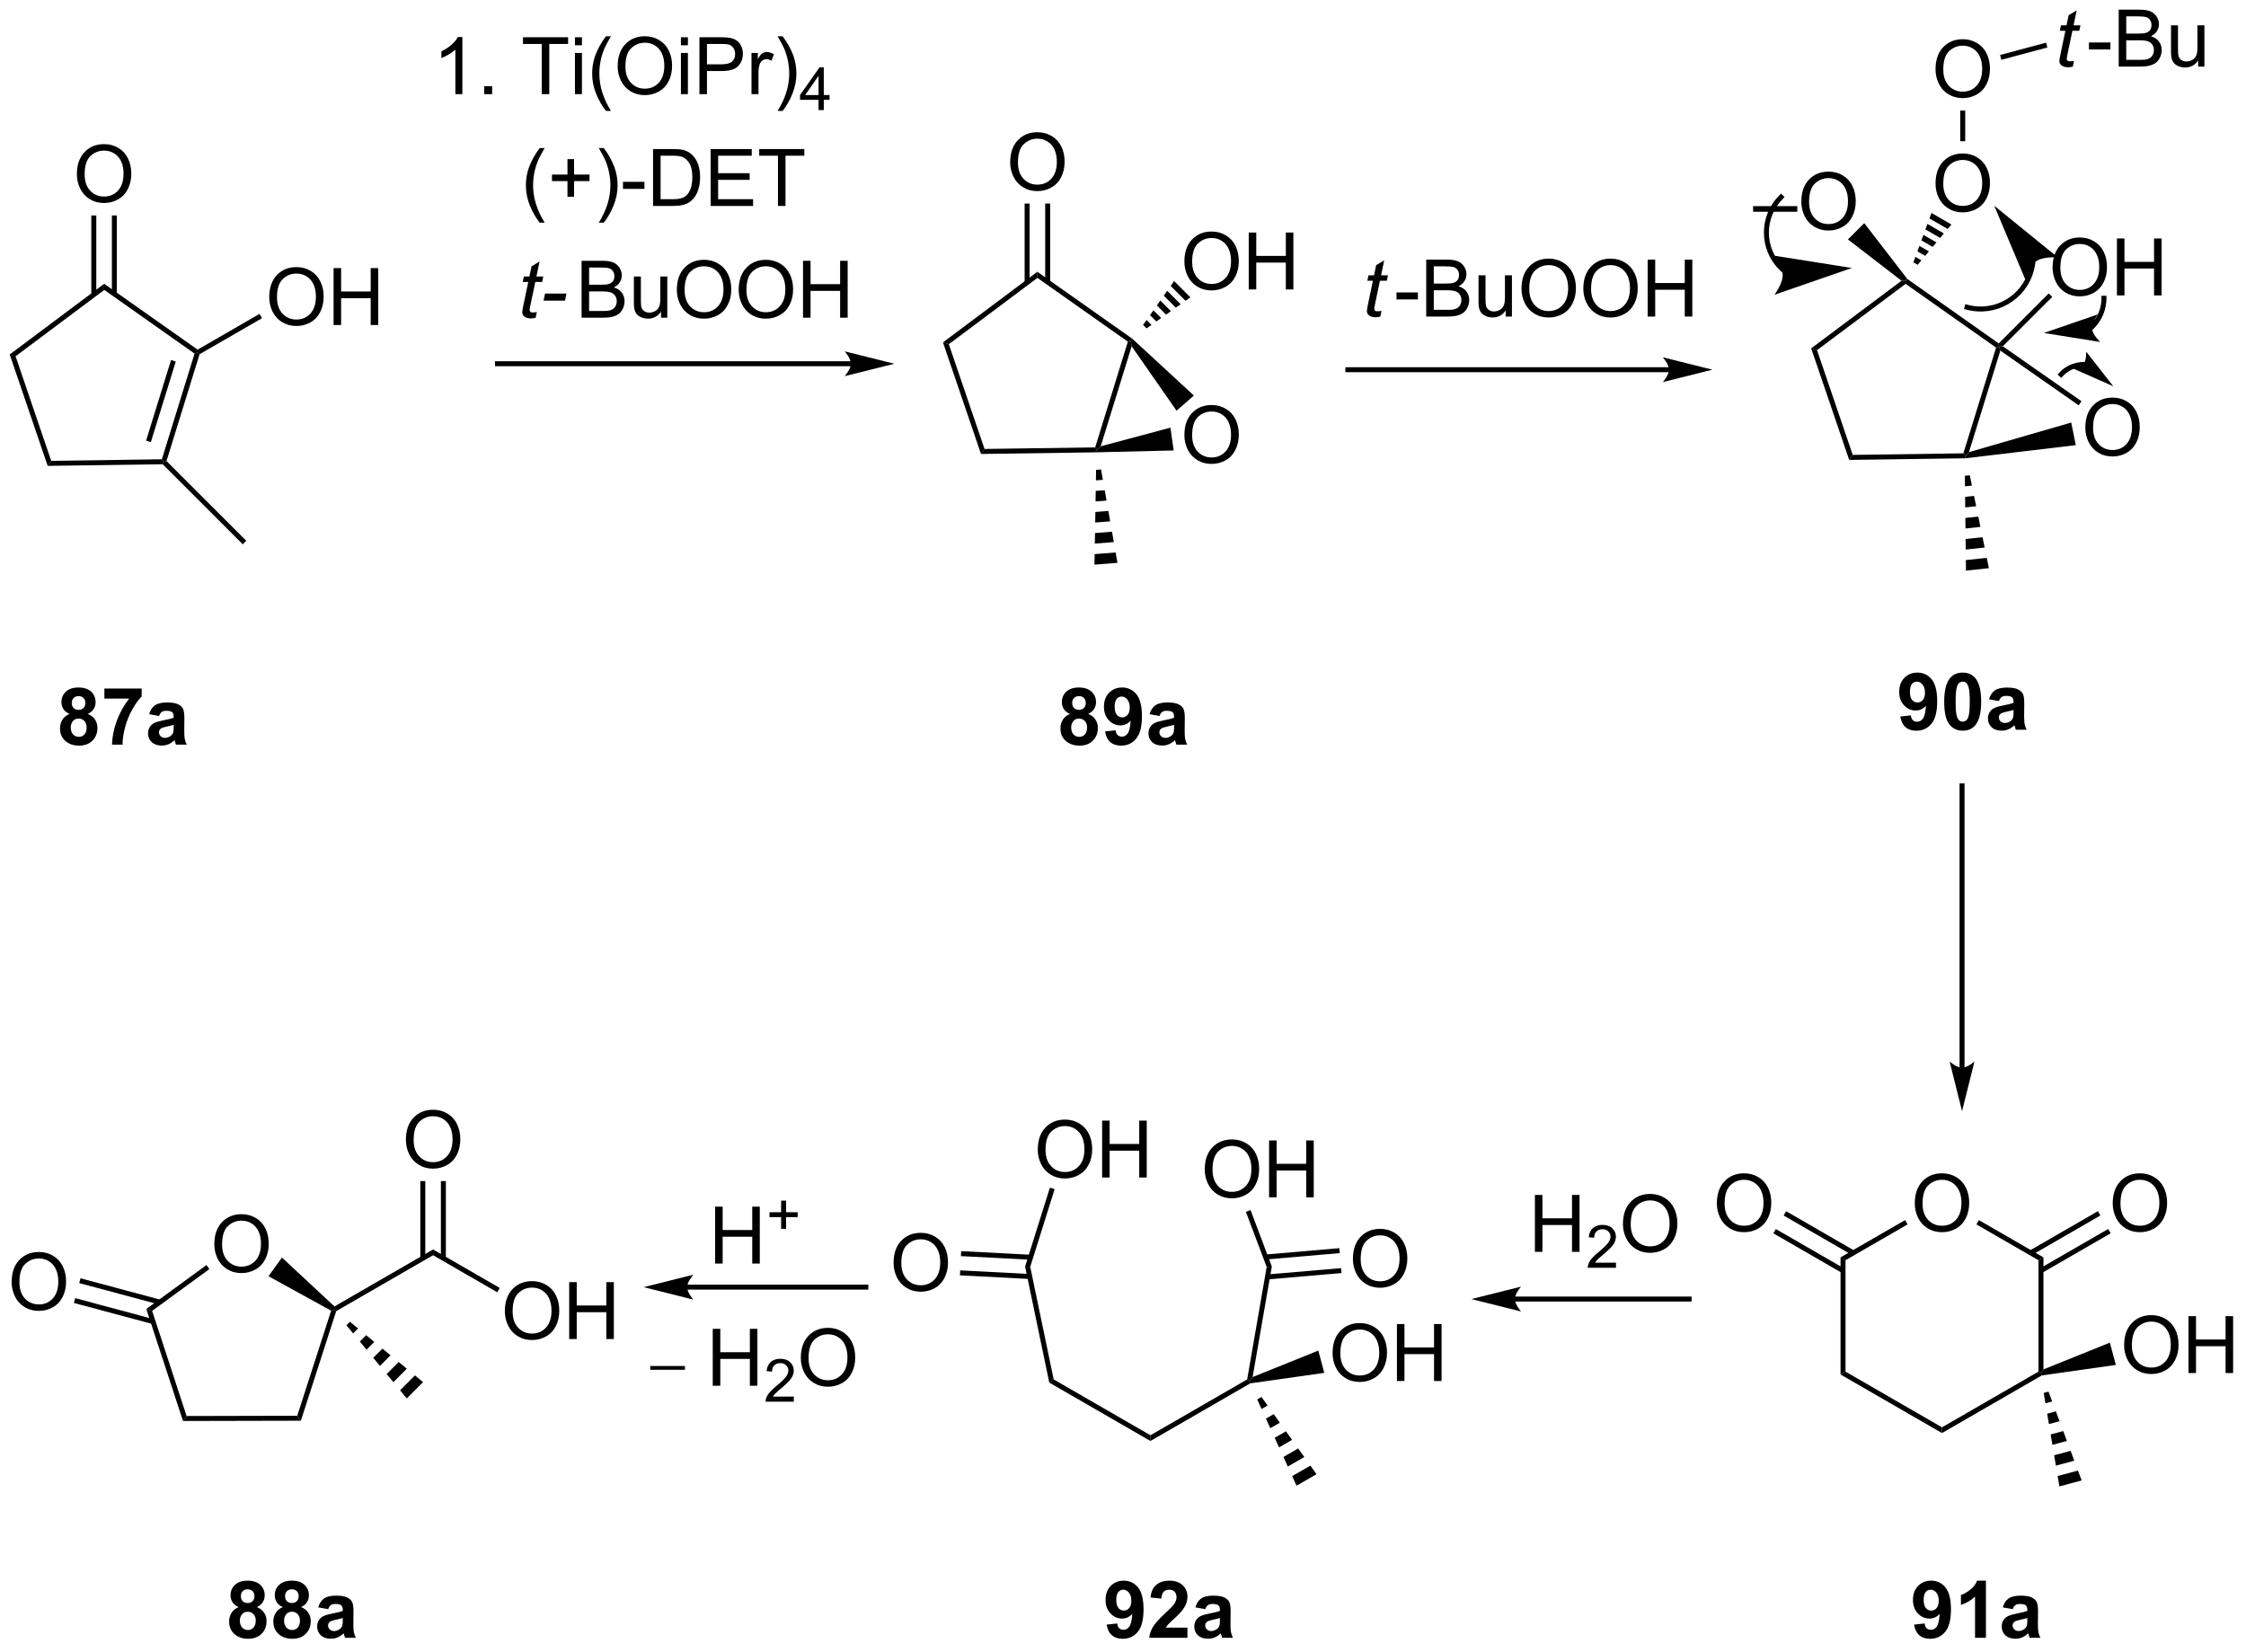 <?xml version="1.0" encoding="UTF-8"?>
<!DOCTYPE svg PUBLIC '-//W3C//DTD SVG 1.0//EN'
          'http://www.w3.org/TR/2001/REC-SVG-20010904/DTD/svg10.dtd'>
<svg stroke-dasharray="none" shape-rendering="auto" xmlns="http://www.w3.org/2000/svg" font-family="'Dialog'" text-rendering="auto" width="620" fill-opacity="1" color-interpolation="auto" color-rendering="auto" preserveAspectRatio="xMidYMid meet" font-size="12px" viewBox="0 0 620 456" fill="black" xmlns:xlink="http://www.w3.org/1999/xlink" stroke="black" image-rendering="auto" stroke-miterlimit="10" stroke-linecap="square" stroke-linejoin="miter" font-style="normal" stroke-width="1" height="456" stroke-dashoffset="0" font-weight="normal" stroke-opacity="1"
><!--Generated by the Batik Graphics2D SVG Generator--><defs id="genericDefs"
  /><g
  ><defs id="defs1"
    ><clipPath clipPathUnits="userSpaceOnUse" id="clipPath1"
      ><path d="M0.839 1.005 L232.999 1.005 L232.999 171.66 L0.839 171.66 L0.839 1.005 Z"
      /></clipPath
      ><clipPath clipPathUnits="userSpaceOnUse" id="clipPath2"
      ><path d="M-1.16 15.591 L-1.16 181.501 L224.546 181.501 L224.546 15.591 Z"
      /></clipPath
    ></defs
    ><g transform="scale(2.667,2.667) translate(-0.839,-1.005) matrix(1.029,0,0,1.029,2.031,-15.032)"
    ><path d="M9.31 44.14 L9.319 44.758 L0.403 51.431 L-0.188 51.248 Z" stroke="none" clip-path="url(#clipPath2)"
    /></g
    ><g transform="matrix(2.743,0,0,2.743,3.181,-42.764)"
    ><path d="M-0.188 51.248 L0.403 51.431 L3.994 61.973 L3.638 62.478 Z" stroke="none" clip-path="url(#clipPath2)"
    /></g
    ><g transform="matrix(2.743,0,0,2.743,3.181,-42.764)"
    ><path d="M3.638 62.478 L3.994 61.973 L15.13 61.815 L15.315 62.063 L15.213 62.314 Z" stroke="none" clip-path="url(#clipPath2)"
    /></g
    ><g transform="matrix(2.743,0,0,2.743,3.181,-42.764)"
    ><path d="M15.598 61.992 L15.315 62.063 L15.13 61.815 L18.421 51.176 L18.713 51.076 L18.923 51.244 ZM14.021 60.088 L16.53 51.975 L16.052 51.827 L13.543 59.94 Z" stroke="none" clip-path="url(#clipPath2)"
    /></g
    ><g transform="matrix(2.743,0,0,2.743,3.181,-42.764)"
    ><path d="M18.727 50.78 L18.713 51.076 L18.421 51.176 L9.319 44.758 L9.31 44.14 Z" stroke="none" clip-path="url(#clipPath2)"
    /></g
    ><g transform="matrix(2.743,0,0,2.743,3.181,-42.764)"
    ><path d="M6.578 33.135 Q6.578 31.708 7.343 30.903 Q8.109 30.096 9.32 30.096 Q10.112 30.096 10.747 30.476 Q11.385 30.854 11.718 31.531 Q12.054 32.208 12.054 33.067 Q12.054 33.94 11.703 34.627 Q11.351 35.315 10.705 35.669 Q10.062 36.023 9.315 36.023 Q8.507 36.023 7.869 35.632 Q7.234 35.239 6.906 34.565 Q6.578 33.888 6.578 33.135 ZM7.359 33.145 Q7.359 34.182 7.914 34.778 Q8.471 35.372 9.312 35.372 Q10.166 35.372 10.718 34.77 Q11.273 34.169 11.273 33.065 Q11.273 32.364 11.036 31.843 Q10.799 31.323 10.343 31.036 Q9.89 30.747 9.322 30.747 Q8.518 30.747 7.937 31.302 Q7.359 31.854 7.359 33.145 Z" stroke="none" clip-path="url(#clipPath2)"
    /></g
    ><g transform="matrix(2.743,0,0,2.743,3.181,-42.764)"
    ><path d="M10.6 45.179 L10.6 37.276 L10.1 37.276 L10.1 45.179 ZM8.53 45.224 L8.53 37.276 L8.03 37.276 L8.03 45.224 Z" stroke="none" clip-path="url(#clipPath2)"
    /></g
    ><g transform="matrix(2.743,0,0,2.743,3.181,-42.764)"
    ><path d="M25.936 45.512 Q25.936 44.085 26.701 43.28 Q27.467 42.473 28.678 42.473 Q29.469 42.473 30.105 42.853 Q30.743 43.231 31.076 43.908 Q31.412 44.585 31.412 45.444 Q31.412 46.317 31.061 47.004 Q30.709 47.692 30.063 48.046 Q29.42 48.4 28.672 48.4 Q27.865 48.4 27.227 48.01 Q26.592 47.616 26.264 46.942 Q25.936 46.265 25.936 45.512 ZM26.717 45.523 Q26.717 46.559 27.271 47.155 Q27.829 47.749 28.67 47.749 Q29.524 47.749 30.076 47.148 Q30.631 46.546 30.631 45.442 Q30.631 44.741 30.394 44.221 Q30.157 43.7 29.701 43.413 Q29.248 43.124 28.68 43.124 Q27.876 43.124 27.295 43.679 Q26.717 44.231 26.717 45.523 ZM32.411 48.301 L32.411 42.575 L33.169 42.575 L33.169 44.926 L36.145 44.926 L36.145 42.575 L36.903 42.575 L36.903 48.301 L36.145 48.301 L36.145 45.601 L33.169 45.601 L33.169 48.301 L32.411 48.301 Z" stroke="none" clip-path="url(#clipPath2)"
    /></g
    ><g transform="matrix(2.743,0,0,2.743,3.181,-42.764)"
    ><path d="M18.923 51.244 L18.713 51.076 L18.727 50.78 L24.96 47.181 L25.21 47.614 Z" stroke="none" clip-path="url(#clipPath2)"
    /></g
    ><g transform="matrix(2.743,0,0,2.743,3.181,-42.764)"
    ><path d="M15.213 62.314 L15.315 62.063 L15.598 61.992 L23.623 70.017 L23.27 70.371 Z" stroke="none" clip-path="url(#clipPath2)"
    /></g
    ><g transform="matrix(2.743,0,0,2.743,3.181,-42.764)"
    ><path d="M84.471 51.95 L48.903 51.95 L48.653 51.95 L48.653 52.45 L48.903 52.45 L84.471 52.45 L84.721 52.45 L84.721 51.95 L84.471 51.95 ZM88.846 52.2 L83.846 50.95 C83.846 50.95 84.471 51.653 84.471 52.2 C84.471 52.747 83.846 53.45 83.846 53.45 Z" stroke="none" clip-path="url(#clipPath2)"
    /></g
    ><g transform="matrix(2.743,0,0,2.743,3.181,-42.764)"
    ><path d="M45.371 25.066 L44.668 25.066 L44.668 20.585 Q44.413 20.827 44.001 21.069 Q43.59 21.311 43.262 21.434 L43.262 20.754 Q43.85 20.475 44.29 20.082 Q44.733 19.686 44.918 19.316 L45.371 19.316 L45.371 25.066 ZM47.565 25.066 L47.565 24.264 L48.367 24.264 L48.367 25.066 L47.565 25.066 ZM53.359 25.066 L53.359 20.014 L51.471 20.014 L51.471 19.34 L56.011 19.34 L56.011 20.014 L54.117 20.014 L54.117 25.066 L53.359 25.066 ZM56.702 20.147 L56.702 19.34 L57.405 19.34 L57.405 20.147 L56.702 20.147 ZM56.702 25.066 L56.702 20.918 L57.405 20.918 L57.405 25.066 L56.702 25.066 ZM59.82 26.751 Q59.237 26.017 58.833 25.032 Q58.432 24.046 58.432 22.991 Q58.432 22.061 58.734 21.21 Q59.086 20.223 59.82 19.241 L60.323 19.241 Q59.852 20.053 59.698 20.402 Q59.461 20.941 59.323 21.527 Q59.156 22.256 59.156 22.996 Q59.156 24.874 60.323 26.751 L59.82 26.751 ZM61 22.277 Q61 20.85 61.766 20.046 Q62.531 19.238 63.742 19.238 Q64.534 19.238 65.169 19.619 Q65.807 19.996 66.141 20.673 Q66.477 21.35 66.477 22.21 Q66.477 23.082 66.125 23.77 Q65.773 24.457 65.128 24.811 Q64.484 25.165 63.737 25.165 Q62.93 25.165 62.292 24.775 Q61.656 24.381 61.328 23.707 Q61 23.03 61 22.277 ZM61.781 22.288 Q61.781 23.324 62.336 23.921 Q62.893 24.514 63.734 24.514 Q64.589 24.514 65.141 23.913 Q65.695 23.311 65.695 22.207 Q65.695 21.506 65.458 20.986 Q65.221 20.465 64.766 20.178 Q64.313 19.889 63.745 19.889 Q62.94 19.889 62.359 20.444 Q61.781 20.996 61.781 22.288 ZM67.366 20.147 L67.366 19.34 L68.069 19.34 L68.069 20.147 L67.366 20.147 ZM67.366 25.066 L67.366 20.918 L68.069 20.918 L68.069 25.066 L67.366 25.066 ZM69.229 25.066 L69.229 19.34 L71.391 19.34 Q71.961 19.34 72.26 19.395 Q72.682 19.465 72.966 19.663 Q73.253 19.858 73.427 20.215 Q73.602 20.569 73.602 20.996 Q73.602 21.725 73.135 22.233 Q72.672 22.738 71.456 22.738 L69.987 22.738 L69.987 25.066 L69.229 25.066 ZM69.987 22.061 L71.469 22.061 Q72.203 22.061 72.51 21.788 Q72.82 21.514 72.82 21.02 Q72.82 20.66 72.638 20.405 Q72.456 20.147 72.159 20.066 Q71.969 20.014 71.453 20.014 L69.987 20.014 L69.987 22.061 ZM74.469 25.066 L74.469 20.918 L75.102 20.918 L75.102 21.546 Q75.344 21.105 75.547 20.965 Q75.753 20.824 76 20.824 Q76.354 20.824 76.721 21.051 L76.479 21.702 Q76.221 21.551 75.964 21.551 Q75.734 21.551 75.55 21.689 Q75.367 21.827 75.289 22.074 Q75.172 22.449 75.172 22.895 L75.172 25.066 L74.469 25.066 ZM77.602 26.751 L77.096 26.751 Q78.266 24.874 78.266 22.996 Q78.266 22.262 78.096 21.538 Q77.964 20.952 77.727 20.413 Q77.573 20.061 77.096 19.241 L77.602 19.241 Q78.336 20.223 78.688 21.21 Q78.987 22.061 78.987 22.991 Q78.987 24.046 78.583 25.032 Q78.18 26.017 77.602 26.751 Z" stroke="none" clip-path="url(#clipPath2)"
    /></g
    ><g transform="matrix(2.743,0,0,2.743,3.181,-42.764)"
    ><path d="M81.216 26.666 L81.216 25.637 L79.352 25.637 L79.352 25.155 L81.313 22.372 L81.743 22.372 L81.743 25.155 L82.323 25.155 L82.323 25.637 L81.743 25.637 L81.743 26.666 L81.216 26.666 ZM81.216 25.155 L81.216 23.217 L79.872 25.155 L81.216 25.155 Z" stroke="none" clip-path="url(#clipPath2)"
    /></g
    ><g transform="matrix(2.743,0,0,2.743,3.181,-42.764)"
    ><path d="M53.152 38.001 Q52.569 37.267 52.165 36.282 Q51.764 35.296 51.764 34.241 Q51.764 33.311 52.066 32.46 Q52.418 31.473 53.152 30.491 L53.655 30.491 Q53.184 31.303 53.03 31.652 Q52.793 32.191 52.655 32.777 Q52.488 33.507 52.488 34.246 Q52.488 36.124 53.655 38.001 L53.152 38.001 ZM55.949 35.389 L55.949 33.819 L54.389 33.819 L54.389 33.163 L55.949 33.163 L55.949 31.605 L56.613 31.605 L56.613 33.163 L58.171 33.163 L58.171 33.819 L56.613 33.819 L56.613 35.389 L55.949 35.389 ZM59.605 38.001 L59.1 38.001 Q60.27 36.124 60.27 34.246 Q60.27 33.512 60.1 32.788 Q59.968 32.202 59.73 31.663 Q59.577 31.311 59.1 30.491 L59.605 30.491 Q60.34 31.473 60.691 32.46 Q60.991 33.311 60.991 34.241 Q60.991 35.296 60.587 36.282 Q60.184 37.267 59.605 38.001 ZM61.535 34.598 L61.535 33.889 L63.694 33.889 L63.694 34.598 L61.535 34.598 ZM64.561 36.316 L64.561 30.59 L66.535 30.59 Q67.202 30.59 67.553 30.671 Q68.046 30.785 68.395 31.082 Q68.848 31.465 69.072 32.061 Q69.296 32.655 69.296 33.421 Q69.296 34.074 69.142 34.579 Q68.991 35.082 68.751 35.413 Q68.514 35.741 68.231 35.931 Q67.949 36.121 67.548 36.22 Q67.147 36.316 66.629 36.316 L64.561 36.316 ZM65.319 35.639 L66.543 35.639 Q67.108 35.639 67.431 35.535 Q67.754 35.428 67.944 35.238 Q68.215 34.967 68.363 34.514 Q68.514 34.059 68.514 33.41 Q68.514 32.512 68.22 32.03 Q67.926 31.546 67.504 31.381 Q67.199 31.264 66.522 31.264 L65.319 31.264 L65.319 35.639 ZM70.354 36.316 L70.354 30.59 L74.495 30.59 L74.495 31.264 L71.112 31.264 L71.112 33.02 L74.281 33.02 L74.281 33.691 L71.112 33.691 L71.112 35.639 L74.628 35.639 L74.628 36.316 L70.354 36.316 ZM77.133 36.316 L77.133 31.264 L75.245 31.264 L75.245 30.59 L79.784 30.59 L79.784 31.264 L77.891 31.264 L77.891 36.316 L77.133 36.316 Z" stroke="none" clip-path="url(#clipPath2)"
    /></g
    ><g transform="matrix(2.743,0,0,2.743,3.181,-42.764)"
    ><path d="M52.867 46.991 L52.75 47.572 Q52.495 47.637 52.258 47.637 Q51.836 47.637 51.586 47.428 Q51.399 47.272 51.399 47.004 Q51.399 46.866 51.5 46.374 L52.003 43.965 L51.446 43.965 L51.558 43.418 L52.117 43.418 L52.331 42.397 L53.141 41.91 L52.823 43.418 L53.519 43.418 L53.401 43.965 L52.711 43.965 L52.23 46.257 Q52.141 46.694 52.141 46.78 Q52.141 46.905 52.211 46.973 Q52.284 47.038 52.448 47.038 Q52.683 47.038 52.867 46.991 ZM53.543 45.848 L53.692 45.139 L55.848 45.139 L55.702 45.848 L53.543 45.848 Z" stroke="none" clip-path="url(#clipPath2)"
    /></g
    ><g transform="matrix(2.743,0,0,2.743,3.181,-42.764)"
    ><path d="M57.369 47.566 L57.369 41.84 L59.517 41.84 Q60.173 41.84 60.569 42.014 Q60.968 42.186 61.192 42.548 Q61.416 42.91 61.416 43.303 Q61.416 43.671 61.215 43.996 Q61.017 44.319 60.616 44.52 Q61.134 44.671 61.413 45.038 Q61.694 45.405 61.694 45.905 Q61.694 46.309 61.522 46.655 Q61.353 46.999 61.103 47.186 Q60.853 47.374 60.475 47.47 Q60.1 47.566 59.554 47.566 L57.369 47.566 ZM58.127 44.246 L59.366 44.246 Q59.869 44.246 60.087 44.178 Q60.377 44.092 60.522 43.895 Q60.671 43.694 60.671 43.395 Q60.671 43.108 60.533 42.892 Q60.397 42.676 60.142 42.595 Q59.89 42.514 59.272 42.514 L58.127 42.514 L58.127 44.246 ZM58.127 46.889 L59.554 46.889 Q59.921 46.889 60.069 46.863 Q60.33 46.816 60.504 46.707 Q60.681 46.598 60.793 46.389 Q60.908 46.178 60.908 45.905 Q60.908 45.585 60.744 45.35 Q60.58 45.113 60.288 45.017 Q59.999 44.921 59.452 44.921 L58.127 44.921 L58.127 46.889 ZM65.366 47.566 L65.366 46.957 Q64.882 47.66 64.048 47.66 Q63.681 47.66 63.364 47.52 Q63.046 47.379 62.89 47.165 Q62.736 46.952 62.673 46.645 Q62.632 46.436 62.632 45.988 L62.632 43.418 L63.335 43.418 L63.335 45.717 Q63.335 46.27 63.377 46.46 Q63.444 46.738 63.658 46.897 Q63.874 47.053 64.189 47.053 Q64.507 47.053 64.783 46.892 Q65.061 46.73 65.176 46.452 Q65.291 46.171 65.291 45.639 L65.291 43.418 L65.994 43.418 L65.994 47.566 L65.366 47.566 ZM66.956 44.777 Q66.956 43.35 67.722 42.546 Q68.487 41.738 69.698 41.738 Q70.49 41.738 71.125 42.118 Q71.763 42.496 72.097 43.173 Q72.433 43.85 72.433 44.71 Q72.433 45.582 72.081 46.27 Q71.729 46.957 71.084 47.311 Q70.44 47.665 69.693 47.665 Q68.886 47.665 68.248 47.275 Q67.612 46.882 67.284 46.207 Q66.956 45.53 66.956 44.777 ZM67.737 44.788 Q67.737 45.824 68.292 46.421 Q68.849 47.014 69.69 47.014 Q70.544 47.014 71.097 46.413 Q71.651 45.811 71.651 44.707 Q71.651 44.007 71.414 43.486 Q71.177 42.965 70.722 42.678 Q70.269 42.389 69.701 42.389 Q68.896 42.389 68.315 42.944 Q67.737 43.496 67.737 44.788 ZM73.179 44.777 Q73.179 43.35 73.944 42.546 Q74.71 41.738 75.921 41.738 Q76.713 41.738 77.348 42.118 Q77.986 42.496 78.319 43.173 Q78.655 43.85 78.655 44.71 Q78.655 45.582 78.304 46.27 Q77.952 46.957 77.306 47.311 Q76.663 47.665 75.916 47.665 Q75.108 47.665 74.47 47.275 Q73.835 46.882 73.507 46.207 Q73.179 45.53 73.179 44.777 ZM73.96 44.788 Q73.96 45.824 74.515 46.421 Q75.072 47.014 75.913 47.014 Q76.767 47.014 77.319 46.413 Q77.874 45.811 77.874 44.707 Q77.874 44.007 77.637 43.486 Q77.4 42.965 76.944 42.678 Q76.491 42.389 75.923 42.389 Q75.119 42.389 74.538 42.944 Q73.96 43.496 73.96 44.788 ZM79.654 47.566 L79.654 41.84 L80.412 41.84 L80.412 44.191 L83.388 44.191 L83.388 41.84 L84.146 41.84 L84.146 47.566 L83.388 47.566 L83.388 44.866 L80.412 44.866 L80.412 47.566 L79.654 47.566 Z" stroke="none" clip-path="url(#clipPath2)"
    /></g
    ><g transform="matrix(2.743,0,0,2.743,3.181,-42.764)"
    ><path d="M5.836 87.442 Q5.412 87.263 5.216 86.95 Q5.024 86.635 5.024 86.26 Q5.024 85.619 5.472 85.203 Q5.92 84.784 6.742 84.784 Q7.56 84.784 8.011 85.203 Q8.461 85.619 8.461 86.26 Q8.461 86.659 8.253 86.968 Q8.047 87.278 7.672 87.442 Q8.149 87.635 8.396 88.002 Q8.646 88.369 8.646 88.849 Q8.646 89.643 8.138 90.14 Q7.633 90.635 6.795 90.635 Q6.013 90.635 5.492 90.224 Q4.88 89.739 4.88 88.895 Q4.88 88.432 5.11 88.044 Q5.341 87.653 5.836 87.442 ZM6.063 86.338 Q6.063 86.666 6.248 86.851 Q6.435 87.034 6.742 87.034 Q7.055 87.034 7.242 86.849 Q7.43 86.661 7.43 86.333 Q7.43 86.026 7.245 85.841 Q7.06 85.653 6.755 85.653 Q6.438 85.653 6.25 85.841 Q6.063 86.028 6.063 86.338 ZM5.961 88.791 Q5.961 89.244 6.193 89.5 Q6.427 89.752 6.774 89.752 Q7.115 89.752 7.336 89.507 Q7.56 89.263 7.56 88.802 Q7.56 88.401 7.334 88.156 Q7.107 87.911 6.758 87.911 Q6.357 87.911 6.159 88.19 Q5.961 88.466 5.961 88.791 ZM9.345 85.903 L9.345 84.885 L13.098 84.885 L13.098 85.682 Q12.634 86.138 12.153 86.994 Q11.674 87.849 11.421 88.812 Q11.168 89.776 11.174 90.534 L10.114 90.534 Q10.142 89.346 10.603 88.112 Q11.067 86.877 11.84 85.903 L9.345 85.903 ZM14.849 87.651 L13.852 87.471 Q14.021 86.869 14.43 86.58 Q14.841 86.291 15.649 86.291 Q16.383 86.291 16.742 86.466 Q17.102 86.638 17.248 86.906 Q17.396 87.174 17.396 87.888 L17.383 89.169 Q17.383 89.716 17.435 89.976 Q17.49 90.237 17.633 90.534 L16.547 90.534 Q16.506 90.424 16.443 90.208 Q16.414 90.112 16.404 90.08 Q16.123 90.354 15.802 90.492 Q15.482 90.627 15.117 90.627 Q14.477 90.627 14.107 90.281 Q13.74 89.932 13.74 89.401 Q13.74 89.049 13.907 88.773 Q14.076 88.497 14.378 88.351 Q14.68 88.205 15.25 88.096 Q16.021 87.95 16.318 87.825 L16.318 87.716 Q16.318 87.401 16.162 87.265 Q16.006 87.13 15.571 87.13 Q15.279 87.13 15.115 87.247 Q14.951 87.362 14.849 87.651 ZM16.318 88.541 Q16.107 88.612 15.649 88.711 Q15.193 88.807 15.052 88.901 Q14.836 89.052 14.836 89.286 Q14.836 89.518 15.008 89.687 Q15.18 89.854 15.446 89.854 Q15.742 89.854 16.013 89.659 Q16.211 89.51 16.274 89.294 Q16.318 89.153 16.318 88.76 L16.318 88.541 Z" stroke="none" clip-path="url(#clipPath2)"
    /></g
    ><g transform="matrix(2.743,0,0,2.743,3.181,-42.764)"
    ><path d="M106.515 87.442 Q106.09 87.263 105.895 86.95 Q105.702 86.635 105.702 86.26 Q105.702 85.619 106.15 85.203 Q106.598 84.784 107.421 84.784 Q108.239 84.784 108.689 85.203 Q109.14 85.619 109.14 86.26 Q109.14 86.659 108.931 86.968 Q108.726 87.278 108.351 87.442 Q108.827 87.635 109.075 88.002 Q109.325 88.369 109.325 88.849 Q109.325 89.643 108.817 90.14 Q108.311 90.635 107.473 90.635 Q106.692 90.635 106.171 90.224 Q105.559 89.739 105.559 88.895 Q105.559 88.432 105.788 88.044 Q106.02 87.653 106.515 87.442 ZM106.741 86.338 Q106.741 86.666 106.926 86.851 Q107.114 87.034 107.421 87.034 Q107.733 87.034 107.921 86.849 Q108.108 86.661 108.108 86.333 Q108.108 86.026 107.924 85.841 Q107.739 85.653 107.434 85.653 Q107.116 85.653 106.929 85.841 Q106.741 86.028 106.741 86.338 ZM106.64 88.791 Q106.64 89.244 106.871 89.5 Q107.106 89.752 107.452 89.752 Q107.793 89.752 108.015 89.507 Q108.239 89.263 108.239 88.802 Q108.239 88.401 108.012 88.156 Q107.785 87.911 107.436 87.911 Q107.035 87.911 106.838 88.19 Q106.64 88.466 106.64 88.791 ZM110.047 89.208 L111.11 89.091 Q111.149 89.416 111.313 89.573 Q111.477 89.729 111.745 89.729 Q112.086 89.729 112.323 89.416 Q112.563 89.104 112.628 88.119 Q112.214 88.599 111.594 88.599 Q110.917 88.599 110.427 88.078 Q109.938 87.557 109.938 86.721 Q109.938 85.849 110.454 85.317 Q110.972 84.784 111.774 84.784 Q112.644 84.784 113.201 85.458 Q113.761 86.13 113.761 87.674 Q113.761 89.244 113.177 89.94 Q112.597 90.635 111.664 90.635 Q110.993 90.635 110.579 90.278 Q110.164 89.919 110.047 89.208 ZM112.532 86.809 Q112.532 86.278 112.287 85.987 Q112.042 85.692 111.722 85.692 Q111.417 85.692 111.216 85.934 Q111.016 86.174 111.016 86.721 Q111.016 87.276 111.235 87.536 Q111.454 87.794 111.782 87.794 Q112.097 87.794 112.313 87.544 Q112.532 87.294 112.532 86.809 ZM115.528 87.651 L114.53 87.471 Q114.7 86.869 115.108 86.58 Q115.52 86.291 116.327 86.291 Q117.061 86.291 117.421 86.466 Q117.78 86.638 117.926 86.906 Q118.075 87.174 118.075 87.888 L118.061 89.169 Q118.061 89.716 118.114 89.976 Q118.168 90.237 118.311 90.534 L117.226 90.534 Q117.184 90.424 117.121 90.208 Q117.093 90.112 117.082 90.08 Q116.801 90.354 116.481 90.492 Q116.16 90.627 115.796 90.627 Q115.155 90.627 114.785 90.281 Q114.418 89.932 114.418 89.401 Q114.418 89.049 114.585 88.773 Q114.754 88.497 115.056 88.351 Q115.358 88.205 115.929 88.096 Q116.7 87.95 116.996 87.825 L116.996 87.716 Q116.996 87.401 116.84 87.265 Q116.684 87.13 116.249 87.13 Q115.957 87.13 115.793 87.247 Q115.629 87.362 115.528 87.651 ZM116.996 88.541 Q116.785 88.612 116.327 88.711 Q115.871 88.807 115.731 88.901 Q115.515 89.052 115.515 89.286 Q115.515 89.518 115.686 89.687 Q115.858 89.854 116.124 89.854 Q116.421 89.854 116.692 89.659 Q116.89 89.51 116.952 89.294 Q116.996 89.153 116.996 88.76 L116.996 88.541 Z" stroke="none" clip-path="url(#clipPath2)"
    /></g
    ><g transform="matrix(2.743,0,0,2.743,3.181,-42.764)"
    ><path d="M103.236 42.942 L103.244 43.56 L94.328 50.233 L93.738 50.05 Z" stroke="none" clip-path="url(#clipPath2)"
    /></g
    ><g transform="matrix(2.743,0,0,2.743,3.181,-42.764)"
    ><path d="M93.738 50.05 L94.328 50.233 L97.919 60.775 L97.563 61.28 Z" stroke="none" clip-path="url(#clipPath2)"
    /></g
    ><g transform="matrix(2.743,0,0,2.743,3.181,-42.764)"
    ><path d="M97.563 61.28 L97.919 60.775 L109.055 60.617 L109.24 60.865 L109.066 61.117 Z" stroke="none" clip-path="url(#clipPath2)"
    /></g
    ><g transform="matrix(2.743,0,0,2.743,3.181,-42.764)"
    ><path d="M109.612 60.508 L109.24 60.865 L109.055 60.617 L112.346 49.978 L112.638 49.878 L112.727 50.44 Z" stroke="none" clip-path="url(#clipPath2)"
    /></g
    ><g transform="matrix(2.743,0,0,2.743,3.181,-42.764)"
    ><path d="M112.787 49.677 L112.638 49.878 L112.346 49.978 L103.244 43.56 L103.236 42.942 Z" stroke="none" clip-path="url(#clipPath2)"
    /></g
    ><g transform="matrix(2.743,0,0,2.743,3.181,-42.764)"
    ><path d="M100.503 31.937 Q100.503 30.51 101.269 29.705 Q102.034 28.898 103.245 28.898 Q104.037 28.898 104.672 29.278 Q105.31 29.656 105.644 30.333 Q105.98 31.01 105.98 31.869 Q105.98 32.742 105.628 33.429 Q105.276 34.117 104.63 34.471 Q103.987 34.825 103.24 34.825 Q102.433 34.825 101.795 34.434 Q101.159 34.041 100.831 33.367 Q100.503 32.69 100.503 31.937 ZM101.284 31.948 Q101.284 32.984 101.839 33.58 Q102.396 34.174 103.237 34.174 Q104.091 34.174 104.644 33.573 Q105.198 32.971 105.198 31.867 Q105.198 31.166 104.961 30.645 Q104.724 30.125 104.269 29.838 Q103.815 29.549 103.248 29.549 Q102.443 29.549 101.862 30.104 Q101.284 30.656 101.284 31.948 Z" stroke="none" clip-path="url(#clipPath2)"
    /></g
    ><g transform="matrix(2.743,0,0,2.743,3.181,-42.764)"
    ><path d="M104.525 43.981 L104.525 36.078 L104.025 36.078 L104.025 43.981 ZM102.455 44.026 L102.455 36.078 L101.955 36.078 L101.955 44.026 Z" stroke="none" clip-path="url(#clipPath2)"
    /></g
    ><g transform="matrix(2.743,0,0,2.743,3.181,-42.764)"
    ><path d="M118.033 59.394 Q118.033 57.967 118.799 57.162 Q119.564 56.355 120.775 56.355 Q121.567 56.355 122.202 56.735 Q122.84 57.113 123.174 57.79 Q123.51 58.467 123.51 59.326 Q123.51 60.199 123.158 60.886 Q122.807 61.574 122.161 61.928 Q121.517 62.282 120.77 62.282 Q119.963 62.282 119.325 61.891 Q118.689 61.498 118.361 60.824 Q118.033 60.146 118.033 59.394 ZM118.814 59.404 Q118.814 60.441 119.369 61.037 Q119.926 61.631 120.767 61.631 Q121.622 61.631 122.174 61.029 Q122.728 60.428 122.728 59.324 Q122.728 58.623 122.492 58.102 Q122.254 57.581 121.799 57.295 Q121.346 57.006 120.778 57.006 Q119.973 57.006 119.392 57.56 Q118.814 58.113 118.814 59.404 Z" stroke="none" clip-path="url(#clipPath2)"
    /></g
    ><g transform="matrix(2.743,0,0,2.743,3.181,-42.764)"
    ><path d="M112.727 50.44 L112.638 49.878 L112.787 49.677 L118.99 55.4 L117.241 56.924 Z" stroke="none" clip-path="url(#clipPath2)"
    /></g
    ><g transform="matrix(2.743,0,0,2.743,3.181,-42.764)"
    ><path d="M109.066 61.117 L109.24 60.865 L109.612 60.508 L116.627 58.631 L116.957 60.928 Z" stroke="none" clip-path="url(#clipPath2)"
    /></g
    ><g transform="matrix(2.743,0,0,2.743,3.181,-42.764)"
    ><path d="M118.033 41.932 Q118.033 40.505 118.799 39.701 Q119.564 38.893 120.775 38.893 Q121.567 38.893 122.202 39.274 Q122.84 39.651 123.174 40.328 Q123.51 41.005 123.51 41.865 Q123.51 42.737 123.158 43.425 Q122.807 44.112 122.161 44.466 Q121.517 44.821 120.77 44.821 Q119.963 44.821 119.325 44.43 Q118.689 44.037 118.361 43.362 Q118.033 42.685 118.033 41.932 ZM118.814 41.943 Q118.814 42.979 119.369 43.576 Q119.926 44.169 120.767 44.169 Q121.622 44.169 122.174 43.568 Q122.728 42.966 122.728 41.862 Q122.728 41.162 122.492 40.641 Q122.254 40.12 121.799 39.834 Q121.346 39.544 120.778 39.544 Q119.973 39.544 119.392 40.099 Q118.814 40.651 118.814 41.943 ZM124.508 44.721 L124.508 38.995 L125.266 38.995 L125.266 41.346 L128.243 41.346 L128.243 38.995 L129.001 38.995 L129.001 44.721 L128.243 44.721 L128.243 42.021 L125.266 42.021 L125.266 44.721 L124.508 44.721 Z" stroke="none" clip-path="url(#clipPath2)"
    /></g
    ><g transform="matrix(2.743,0,0,2.743,3.181,-42.764)"
    ><path d="M113.876 48.287 L114.223 47.797 L114.719 48.294 L114.229 48.641 ZM114.57 47.307 L114.917 46.817 L115.699 47.6 L115.209 47.947 ZM115.264 46.327 L115.611 45.837 L116.679 46.906 L116.189 47.253 ZM115.958 45.347 L116.305 44.857 L117.659 46.212 L117.169 46.559 ZM116.652 44.367 L116.999 43.877 L118.639 45.518 L118.149 45.865 Z" stroke="none" clip-path="url(#clipPath2)"
    /></g
    ><g transform="matrix(2.743,0,0,2.743,3.181,-42.764)"
    ><path d="M166.802 52.549 L134.487 52.549 L134.237 52.549 L134.237 53.049 L134.487 53.049 L166.802 53.049 L167.052 53.049 L167.052 52.549 L166.802 52.549 ZM171.177 52.799 L166.177 51.549 C166.177 51.549 166.802 52.252 166.802 52.799 C166.802 53.346 166.177 54.049 166.177 54.049 Z" stroke="none" clip-path="url(#clipPath2)"
    /></g
    ><g transform="matrix(2.743,0,0,2.743,3.181,-42.764)"
    ><path d="M137.869 46.873 L137.752 47.454 Q137.497 47.519 137.26 47.519 Q136.838 47.519 136.588 47.311 Q136.401 47.154 136.401 46.886 Q136.401 46.748 136.502 46.256 L137.005 43.847 L136.447 43.847 L136.56 43.3 L137.119 43.3 L137.333 42.279 L138.143 41.792 L137.825 43.3 L138.52 43.3 L138.403 43.847 L137.713 43.847 L137.231 46.139 Q137.143 46.576 137.143 46.662 Q137.143 46.787 137.213 46.855 Q137.286 46.92 137.45 46.92 Q137.685 46.92 137.869 46.873 Z" stroke="none" clip-path="url(#clipPath2)"
    /></g
    ><g transform="matrix(2.743,0,0,2.743,3.181,-42.764)"
    ><path d="M139.376 45.73 L139.376 45.022 L141.535 45.022 L141.535 45.73 L139.376 45.73 ZM142.371 47.449 L142.371 41.722 L144.519 41.722 Q145.175 41.722 145.571 41.897 Q145.97 42.068 146.194 42.43 Q146.418 42.792 146.418 43.186 Q146.418 43.553 146.217 43.878 Q146.019 44.201 145.618 44.402 Q146.136 44.553 146.415 44.92 Q146.696 45.287 146.696 45.787 Q146.696 46.191 146.524 46.537 Q146.355 46.881 146.105 47.068 Q145.855 47.256 145.477 47.352 Q145.102 47.449 144.556 47.449 L142.371 47.449 ZM143.129 44.128 L144.368 44.128 Q144.871 44.128 145.089 44.061 Q145.379 43.975 145.524 43.777 Q145.673 43.576 145.673 43.277 Q145.673 42.99 145.535 42.774 Q145.399 42.558 145.144 42.477 Q144.892 42.397 144.274 42.397 L143.129 42.397 L143.129 44.128 ZM143.129 46.772 L144.556 46.772 Q144.923 46.772 145.071 46.745 Q145.332 46.699 145.506 46.589 Q145.683 46.48 145.795 46.272 Q145.91 46.061 145.91 45.787 Q145.91 45.467 145.746 45.233 Q145.582 44.995 145.29 44.899 Q145.001 44.803 144.454 44.803 L143.129 44.803 L143.129 46.772 ZM150.368 47.449 L150.368 46.839 Q149.884 47.542 149.05 47.542 Q148.683 47.542 148.365 47.402 Q148.048 47.261 147.892 47.048 Q147.738 46.834 147.675 46.527 Q147.634 46.318 147.634 45.87 L147.634 43.3 L148.337 43.3 L148.337 45.6 Q148.337 46.152 148.379 46.342 Q148.446 46.62 148.66 46.779 Q148.876 46.936 149.191 46.936 Q149.509 46.936 149.785 46.774 Q150.063 46.613 150.178 46.334 Q150.293 46.053 150.293 45.522 L150.293 43.3 L150.996 43.3 L150.996 47.449 L150.368 47.449 ZM151.958 44.66 Q151.958 43.233 152.724 42.428 Q153.489 41.62 154.7 41.62 Q155.492 41.62 156.127 42.001 Q156.765 42.378 157.099 43.055 Q157.435 43.733 157.435 44.592 Q157.435 45.464 157.083 46.152 Q156.731 46.839 156.085 47.193 Q155.442 47.548 154.695 47.548 Q153.888 47.548 153.25 47.157 Q152.614 46.764 152.286 46.089 Q151.958 45.412 151.958 44.66 ZM152.739 44.67 Q152.739 45.706 153.294 46.303 Q153.851 46.897 154.692 46.897 Q155.547 46.897 156.099 46.295 Q156.653 45.693 156.653 44.589 Q156.653 43.889 156.416 43.368 Q156.179 42.847 155.724 42.561 Q155.27 42.272 154.703 42.272 Q153.898 42.272 153.317 42.826 Q152.739 43.378 152.739 44.67 ZM158.181 44.66 Q158.181 43.233 158.946 42.428 Q159.712 41.62 160.923 41.62 Q161.714 41.62 162.35 42.001 Q162.988 42.378 163.321 43.055 Q163.657 43.733 163.657 44.592 Q163.657 45.464 163.306 46.152 Q162.954 46.839 162.308 47.193 Q161.665 47.548 160.918 47.548 Q160.11 47.548 159.472 47.157 Q158.837 46.764 158.509 46.089 Q158.181 45.412 158.181 44.66 ZM158.962 44.67 Q158.962 45.706 159.517 46.303 Q160.074 46.897 160.915 46.897 Q161.769 46.897 162.321 46.295 Q162.876 45.693 162.876 44.589 Q162.876 43.889 162.639 43.368 Q162.402 42.847 161.946 42.561 Q161.493 42.272 160.925 42.272 Q160.121 42.272 159.54 42.826 Q158.962 43.378 158.962 44.67 ZM164.656 47.449 L164.656 41.722 L165.414 41.722 L165.414 44.074 L168.39 44.074 L168.39 41.722 L169.148 41.722 L169.148 47.449 L168.39 47.449 L168.39 44.748 L165.414 44.748 L165.414 47.449 L164.656 47.449 Z" stroke="none" clip-path="url(#clipPath2)"
    /></g
    ><g transform="matrix(2.743,0,0,2.743,3.181,-42.764)"
    ><path d="M190.202 43.846 L190.613 43.85 L190.617 44.159 L181.701 50.832 L181.111 50.65 Z" stroke="none" clip-path="url(#clipPath2)"
    /></g
    ><g transform="matrix(2.743,0,0,2.743,3.181,-42.764)"
    ><path d="M181.111 50.65 L181.701 50.832 L185.292 61.374 L184.936 61.879 Z" stroke="none" clip-path="url(#clipPath2)"
    /></g
    ><g transform="matrix(2.743,0,0,2.743,3.181,-42.764)"
    ><path d="M184.936 61.879 L185.292 61.374 L196.428 61.216 L196.613 61.464 L196.622 61.714 Z" stroke="none" clip-path="url(#clipPath2)"
    /></g
    ><g transform="matrix(2.743,0,0,2.743,3.181,-42.764)"
    ><path d="M196.989 61.096 L196.613 61.464 L196.428 61.216 L199.719 50.577 L200.012 50.477 L200.149 50.878 Z" stroke="none" clip-path="url(#clipPath2)"
    /></g
    ><g transform="matrix(2.743,0,0,2.743,3.181,-42.764)"
    ><path d="M199.984 50.152 L200.012 50.477 L199.719 50.577 L190.617 44.159 L190.613 43.85 L190.782 43.664 Z" stroke="none" clip-path="url(#clipPath2)"
    /></g
    ><g transform="matrix(2.743,0,0,2.743,3.181,-42.764)"
    ><path d="M208.701 58.645 Q208.701 57.218 209.466 56.413 Q210.232 55.606 211.443 55.606 Q212.234 55.606 212.87 55.986 Q213.508 56.364 213.841 57.041 Q214.177 57.718 214.177 58.577 Q214.177 59.45 213.826 60.137 Q213.474 60.825 212.828 61.179 Q212.185 61.533 211.438 61.533 Q210.63 61.533 209.992 61.142 Q209.357 60.749 209.029 60.075 Q208.701 59.398 208.701 58.645 ZM209.482 58.656 Q209.482 59.692 210.036 60.288 Q210.594 60.882 211.435 60.882 Q212.289 60.882 212.841 60.281 Q213.396 59.679 213.396 58.575 Q213.396 57.874 213.159 57.353 Q212.922 56.833 212.466 56.546 Q212.013 56.257 211.445 56.257 Q210.641 56.257 210.06 56.812 Q209.482 57.364 209.482 58.656 Z" stroke="none" clip-path="url(#clipPath2)"
    /></g
    ><g transform="matrix(2.743,0,0,2.743,3.181,-42.764)"
    ><path d="M200.149 50.878 L200.012 50.477 L200.399 50.443 L208.317 55.974 L208.03 56.384 Z" stroke="none" clip-path="url(#clipPath2)"
    /></g
    ><g transform="matrix(2.743,0,0,2.743,3.181,-42.764)"
    ><path d="M196.622 61.714 L196.613 61.464 L196.989 61.096 L207.28 58.118 L207.741 60.392 Z" stroke="none" clip-path="url(#clipPath2)"
    /></g
    ><g transform="matrix(2.743,0,0,2.743,3.181,-42.764)"
    ><path d="M205.406 42.531 Q205.406 41.104 206.172 40.3 Q206.938 39.492 208.148 39.492 Q208.94 39.492 209.576 39.873 Q210.214 40.25 210.547 40.927 Q210.883 41.604 210.883 42.464 Q210.883 43.336 210.531 44.024 Q210.18 44.711 209.534 45.065 Q208.891 45.419 208.143 45.419 Q207.336 45.419 206.698 45.029 Q206.062 44.636 205.734 43.961 Q205.406 43.284 205.406 42.531 ZM206.188 42.542 Q206.188 43.578 206.742 44.175 Q207.299 44.768 208.141 44.768 Q208.995 44.768 209.547 44.167 Q210.101 43.565 210.101 42.461 Q210.101 41.761 209.865 41.24 Q209.628 40.719 209.172 40.432 Q208.719 40.143 208.151 40.143 Q207.346 40.143 206.766 40.698 Q206.188 41.25 206.188 42.542 ZM211.881 45.321 L211.881 39.594 L212.639 39.594 L212.639 41.946 L215.616 41.946 L215.616 39.594 L216.374 39.594 L216.374 45.321 L215.616 45.321 L215.616 42.62 L212.639 42.62 L212.639 45.321 L211.881 45.321 Z" stroke="none" clip-path="url(#clipPath2)"
    /></g
    ><g transform="matrix(2.743,0,0,2.743,3.181,-42.764)"
    ><path d="M200.399 50.443 L200.012 50.477 L199.984 50.152 L205.015 45.12 L205.369 45.473 Z" stroke="none" clip-path="url(#clipPath2)"
    /></g
    ><g transform="matrix(2.743,0,0,2.743,3.181,-42.764)"
    ><path d="M193.626 34.077 Q193.626 32.65 194.392 31.845 Q195.157 31.038 196.368 31.038 Q197.16 31.038 197.795 31.418 Q198.433 31.796 198.767 32.473 Q199.103 33.15 199.103 34.009 Q199.103 34.882 198.751 35.569 Q198.399 36.257 197.754 36.611 Q197.11 36.965 196.363 36.965 Q195.556 36.965 194.918 36.574 Q194.282 36.181 193.954 35.507 Q193.626 34.829 193.626 34.077 ZM194.407 34.087 Q194.407 35.124 194.962 35.72 Q195.519 36.314 196.36 36.314 Q197.215 36.314 197.767 35.712 Q198.321 35.111 198.321 34.007 Q198.321 33.306 198.084 32.785 Q197.847 32.264 197.392 31.978 Q196.939 31.689 196.371 31.689 Q195.566 31.689 194.985 32.243 Q194.407 32.796 194.407 34.087 Z" stroke="none" clip-path="url(#clipPath2)"
    /></g
    ><g transform="matrix(2.743,0,0,2.743,3.181,-42.764)"
    ><path d="M191.397 41.993 L191.599 41.441 L192.207 41.792 L191.829 42.243 ZM191.801 40.889 L192.003 40.337 L192.961 40.89 L192.584 41.341 ZM192.205 39.785 L192.407 39.232 L193.715 39.988 L193.338 40.439 ZM192.609 38.68 L192.811 38.128 L194.47 39.086 L194.093 39.537 ZM193.013 37.576 L193.215 37.024 L195.224 38.184 L194.847 38.635 Z" stroke="none" clip-path="url(#clipPath2)"
    /></g
    ><g transform="matrix(2.743,0,0,2.743,3.181,-42.764)"
    ><path d="M175.266 36.904 L175.266 36.337 L179.717 36.337 L179.717 36.904 L175.266 36.904 ZM180.119 35.904 Q180.119 34.477 180.885 33.673 Q181.65 32.865 182.861 32.865 Q183.653 32.865 184.288 33.245 Q184.927 33.623 185.26 34.3 Q185.596 34.977 185.596 35.837 Q185.596 36.709 185.244 37.397 Q184.893 38.084 184.247 38.438 Q183.604 38.792 182.856 38.792 Q182.049 38.792 181.411 38.402 Q180.775 38.008 180.447 37.334 Q180.119 36.657 180.119 35.904 ZM180.9 35.915 Q180.9 36.951 181.455 37.548 Q182.012 38.141 182.854 38.141 Q183.708 38.141 184.26 37.54 Q184.815 36.938 184.815 35.834 Q184.815 35.133 184.578 34.613 Q184.341 34.092 183.885 33.805 Q183.432 33.516 182.864 33.516 Q182.059 33.516 181.479 34.071 Q180.9 34.623 180.9 35.915 Z" stroke="none" clip-path="url(#clipPath2)"
    /></g
    ><g transform="matrix(2.743,0,0,2.743,3.181,-42.764)"
    ><path d="M190.782 43.664 L190.613 43.85 L190.202 43.846 L184.811 39.689 L186.451 38.048 Z" stroke="none" clip-path="url(#clipPath2)"
    /></g
    ><g transform="matrix(2.743,0,0,2.743,3.181,-42.764)"
    ><path d="M193.626 22.577 Q193.626 21.15 194.392 20.345 Q195.157 19.538 196.368 19.538 Q197.16 19.538 197.795 19.918 Q198.433 20.296 198.767 20.973 Q199.103 21.65 199.103 22.509 Q199.103 23.381 198.751 24.069 Q198.399 24.756 197.754 25.111 Q197.11 25.465 196.363 25.465 Q195.556 25.465 194.918 25.074 Q194.282 24.681 193.954 24.006 Q193.626 23.329 193.626 22.577 ZM194.407 22.587 Q194.407 23.624 194.962 24.22 Q195.519 24.814 196.36 24.814 Q197.215 24.814 197.767 24.212 Q198.321 23.611 198.321 22.506 Q198.321 21.806 198.084 21.285 Q197.847 20.764 197.392 20.478 Q196.939 20.189 196.371 20.189 Q195.566 20.189 194.985 20.744 Q194.407 21.296 194.407 22.587 Z" stroke="none" clip-path="url(#clipPath2)"
    /></g
    ><g transform="matrix(2.743,0,0,2.743,3.181,-42.764)"
    ><path d="M196.613 29.802 L196.113 29.802 L196.113 26.718 L196.613 26.718 Z" stroke="none" clip-path="url(#clipPath2)"
    /></g
    ><g transform="matrix(2.743,0,0,2.743,3.181,-42.764)"
    ><path d="M207.559 21.714 L207.441 22.295 Q207.186 22.36 206.949 22.36 Q206.527 22.36 206.277 22.151 Q206.09 21.995 206.09 21.727 Q206.09 21.589 206.191 21.097 L206.694 18.688 L206.137 18.688 L206.249 18.141 L206.809 18.141 L207.022 17.12 L207.832 16.633 L207.514 18.141 L208.21 18.141 L208.092 18.688 L207.402 18.688 L206.921 20.98 Q206.832 21.417 206.832 21.503 Q206.832 21.628 206.902 21.696 Q206.975 21.761 207.139 21.761 Q207.374 21.761 207.559 21.714 Z" stroke="none" clip-path="url(#clipPath2)"
    /></g
    ><g transform="matrix(2.743,0,0,2.743,3.181,-42.764)"
    ><path d="M209.065 20.571 L209.065 19.862 L211.224 19.862 L211.224 20.571 L209.065 20.571 ZM212.06 22.29 L212.06 16.563 L214.208 16.563 Q214.864 16.563 215.26 16.737 Q215.659 16.909 215.883 17.271 Q216.107 17.633 216.107 18.026 Q216.107 18.394 215.906 18.719 Q215.708 19.042 215.307 19.243 Q215.825 19.394 216.104 19.761 Q216.385 20.128 216.385 20.628 Q216.385 21.032 216.213 21.378 Q216.044 21.722 215.794 21.909 Q215.544 22.097 215.167 22.193 Q214.792 22.29 214.245 22.29 L212.06 22.29 ZM212.818 18.969 L214.057 18.969 Q214.56 18.969 214.779 18.901 Q215.068 18.816 215.213 18.618 Q215.362 18.417 215.362 18.118 Q215.362 17.831 215.224 17.615 Q215.088 17.399 214.833 17.318 Q214.581 17.237 213.963 17.237 L212.818 17.237 L212.818 18.969 ZM212.818 21.612 L214.245 21.612 Q214.612 21.612 214.76 21.586 Q215.021 21.54 215.195 21.43 Q215.372 21.321 215.484 21.112 Q215.599 20.901 215.599 20.628 Q215.599 20.308 215.435 20.073 Q215.271 19.836 214.979 19.74 Q214.69 19.644 214.143 19.644 L212.818 19.644 L212.818 21.612 ZM220.057 22.29 L220.057 21.68 Q219.573 22.383 218.739 22.383 Q218.372 22.383 218.055 22.243 Q217.737 22.102 217.581 21.889 Q217.427 21.675 217.364 21.368 Q217.323 21.159 217.323 20.711 L217.323 18.141 L218.026 18.141 L218.026 20.441 Q218.026 20.993 218.068 21.183 Q218.135 21.461 218.349 21.62 Q218.565 21.776 218.88 21.776 Q219.198 21.776 219.474 21.615 Q219.752 21.454 219.867 21.175 Q219.982 20.894 219.982 20.362 L219.982 18.141 L220.685 18.141 L220.685 22.29 L220.057 22.29 Z" stroke="none" clip-path="url(#clipPath2)"
    /></g
    ><g transform="matrix(2.743,0,0,2.743,3.181,-42.764)"
    ><path d="M200.248 21.609 L200.119 21.126 L204.752 19.884 L204.882 20.367 Z" stroke="none" clip-path="url(#clipPath2)"
    /></g
    ><g transform="matrix(2.743,0,0,2.743,3.181,-42.764)"
    ><path d="M178.9 42.923 L178.899 42.923 L178.899 42.923 L178.887 42.914 C178.879 42.909 178.871 42.903 178.863 42.897 C178.846 42.885 178.83 42.873 178.814 42.862 C178.749 42.814 178.686 42.765 178.623 42.714 C178.497 42.611 178.376 42.502 178.259 42.384 C177.321 41.447 176.855 40.22 176.855 38.995 C176.855 37.771 177.321 36.544 178.259 35.606 L178.435 35.429 L178.082 35.076 L177.905 35.252 C176.873 36.284 176.355 37.638 176.355 38.995 C176.355 40.352 176.873 41.706 177.905 42.738 C178.034 42.867 178.168 42.988 178.307 43.101 C178.376 43.158 178.446 43.212 178.518 43.265 C178.536 43.278 178.554 43.291 178.572 43.304 C178.581 43.31 178.59 43.316 178.599 43.323 L178.612 43.332 L178.614 43.334 L178.617 43.335 L178.822 43.477 L179.106 43.065 L178.9 42.923 ZM185.214 42.561 L177.069 41.27 C177.069 41.27 178.164 42.303 178.241 43.175 C178.317 44.047 177.42 45.255 177.42 45.255 Z" stroke="none" clip-path="url(#clipPath2)"
    /></g
    ><g transform="matrix(2.743,0,0,2.743,3.181,-42.764)"
    ><path d="M203.203 41.517 L203.203 41.521 L203.203 41.529 L203.203 41.544 C203.202 41.554 203.202 41.565 203.202 41.575 C203.2 41.617 203.198 41.658 203.196 41.7 C203.176 42.034 203.122 42.371 203.032 42.708 C202.671 44.053 201.799 45.122 200.686 45.765 C199.572 46.409 198.21 46.629 196.864 46.269 L196.622 46.204 L196.493 46.687 L196.735 46.752 C198.209 47.147 199.707 46.908 200.935 46.198 C202.165 45.489 203.12 44.311 203.515 42.836 C203.614 42.468 203.673 42.098 203.695 41.73 C203.698 41.684 203.7 41.638 203.702 41.593 C203.702 41.581 203.702 41.57 203.703 41.558 L203.703 41.541 L203.703 41.533 L203.703 41.528 L203.709 41.278 L203.209 41.267 L203.203 41.517 ZM199.535 36.298 L202.735 43.898 C202.735 43.898 203.035 42.423 203.735 41.898 C204.435 41.373 205.935 41.498 205.935 41.498 Z" stroke="none" clip-path="url(#clipPath2)"
    /></g
    ><g transform="matrix(2.743,0,0,2.743,3.181,-42.764)"
    ><path d="M209.29 48.896 L209.291 48.895 L209.295 48.892 C209.304 48.884 209.312 48.877 209.321 48.869 C209.339 48.854 209.357 48.839 209.375 48.823 C209.445 48.761 209.512 48.698 209.578 48.632 C209.841 48.368 210.067 48.072 210.252 47.752 C210.622 47.111 210.825 46.375 210.825 45.612 L210.825 45.362 L210.325 45.362 L210.325 45.612 C210.325 46.288 210.145 46.937 209.819 47.502 C209.656 47.784 209.456 48.046 209.224 48.279 C209.166 48.337 209.106 48.394 209.044 48.448 C209.029 48.462 209.013 48.475 208.997 48.489 C208.989 48.495 208.981 48.502 208.973 48.509 L208.97 48.511 L208.969 48.513 L208.777 48.673 L209.098 49.056 L209.29 48.896 ZM204.53 49.102 L210.192 50.008 C210.192 50.008 209.432 49.289 209.38 48.683 C209.327 48.077 209.953 47.237 209.953 47.237 Z" stroke="none" clip-path="url(#clipPath2)"
    /></g
    ><g transform="matrix(2.743,0,0,2.743,3.181,-42.764)"
    ><path d="M208.717 52.029 L208.715 52.029 L208.712 52.029 L208.685 52.028 C208.666 52.027 208.648 52.026 208.629 52.026 C208.556 52.024 208.483 52.025 208.409 52.028 C208.117 52.039 207.829 52.089 207.552 52.175 C206.996 52.346 206.486 52.662 206.078 53.102 L205.908 53.285 L206.275 53.625 L206.445 53.441 C206.793 53.066 207.227 52.798 207.699 52.653 C207.935 52.58 208.181 52.537 208.429 52.527 C208.491 52.525 208.554 52.524 208.616 52.526 C208.632 52.526 208.648 52.527 208.663 52.527 L208.688 52.528 L208.69 52.529 L208.691 52.529 L208.941 52.541 L208.966 52.042 L208.717 52.029 ZM211.518 54.468 L208.787 50.982 C208.787 50.982 208.839 51.789 208.551 52.16 C208.262 52.531 207.468 52.678 207.468 52.678 Z" stroke="none" clip-path="url(#clipPath2)"
    /></g
    ><g transform="matrix(2.743,0,0,2.743,3.181,-42.764)"
    ><path d="M191.538 136.719 Q191.538 135.292 192.304 134.488 Q193.07 133.68 194.281 133.68 Q195.072 133.68 195.708 134.061 Q196.346 134.438 196.679 135.115 Q197.015 135.792 197.015 136.652 Q197.015 137.524 196.663 138.212 Q196.312 138.899 195.666 139.253 Q195.023 139.607 194.275 139.607 Q193.468 139.607 192.83 139.217 Q192.195 138.824 191.867 138.149 Q191.538 137.472 191.538 136.719 ZM192.32 136.73 Q192.32 137.766 192.875 138.363 Q193.432 138.956 194.273 138.956 Q195.127 138.956 195.679 138.355 Q196.234 137.753 196.234 136.649 Q196.234 135.949 195.997 135.428 Q195.76 134.907 195.304 134.62 Q194.851 134.331 194.283 134.331 Q193.479 134.331 192.898 134.886 Q192.32 135.438 192.32 136.73 Z" stroke="none" clip-path="url(#clipPath2)"
    /></g
    ><g transform="matrix(2.743,0,0,2.743,3.181,-42.764)"
    ><path d="M184.066 142.139 L184.566 142.428 L184.566 153.639 L184.066 153.928 Z" stroke="none" clip-path="url(#clipPath2)"
    /></g
    ><g transform="matrix(2.743,0,0,2.743,3.181,-42.764)"
    ><path d="M184.066 153.928 L184.566 153.639 L194.275 159.245 L194.275 159.822 Z" stroke="none" clip-path="url(#clipPath2)"
    /></g
    ><g transform="matrix(2.743,0,0,2.743,3.181,-42.764)"
    ><path d="M194.275 159.822 L194.275 159.245 L203.985 153.639 L204.235 153.784 L204.322 154.022 Z" stroke="none" clip-path="url(#clipPath2)"
    /></g
    ><g transform="matrix(2.743,0,0,2.743,3.181,-42.764)"
    ><path d="M204.485 153.415 L204.235 153.784 L203.985 153.639 L203.985 142.428 L204.485 142.139 Z" stroke="none" clip-path="url(#clipPath2)"
    /></g
    ><g transform="matrix(2.743,0,0,2.743,3.181,-42.764)"
    ><path d="M204.485 142.139 L203.985 142.428 L197.742 138.824 L197.992 138.391 Z" stroke="none" clip-path="url(#clipPath2)"
    /></g
    ><g transform="matrix(2.743,0,0,2.743,3.181,-42.764)"
    ><path d="M190.563 138.388 L190.813 138.821 L184.566 142.428 L184.066 142.139 Z" stroke="none" clip-path="url(#clipPath2)"
    /></g
    ><g transform="matrix(2.743,0,0,2.743,3.181,-42.764)"
    ><path d="M171.62 136.719 Q171.62 135.292 172.386 134.488 Q173.151 133.68 174.362 133.68 Q175.154 133.68 175.789 134.061 Q176.427 134.438 176.761 135.115 Q177.096 135.792 177.096 136.652 Q177.096 137.524 176.745 138.212 Q176.393 138.899 175.748 139.253 Q175.104 139.607 174.357 139.607 Q173.55 139.607 172.912 139.217 Q172.276 138.824 171.948 138.149 Q171.62 137.472 171.62 136.719 ZM172.401 136.73 Q172.401 137.766 172.956 138.363 Q173.513 138.956 174.354 138.956 Q175.208 138.956 175.761 138.355 Q176.315 137.753 176.315 136.649 Q176.315 135.949 176.078 135.428 Q175.841 134.907 175.386 134.62 Q174.932 134.331 174.365 134.331 Q173.56 134.331 172.979 134.886 Q172.401 135.438 172.401 136.73 Z" stroke="none" clip-path="url(#clipPath2)"
    /></g
    ><g transform="matrix(2.743,0,0,2.743,3.181,-42.764)"
    ><path d="M185.476 141.47 L178.591 137.494 L178.341 137.928 L185.226 141.903 ZM184.441 143.262 L177.556 139.287 L177.306 139.72 L184.191 143.695 Z" stroke="none" clip-path="url(#clipPath2)"
    /></g
    ><g transform="matrix(2.743,0,0,2.743,3.181,-42.764)"
    ><path d="M211.457 136.719 Q211.457 135.292 212.223 134.488 Q212.988 133.68 214.199 133.68 Q214.991 133.68 215.626 134.061 Q216.264 134.438 216.598 135.115 Q216.934 135.792 216.934 136.652 Q216.934 137.524 216.582 138.212 Q216.231 138.899 215.585 139.253 Q214.941 139.607 214.194 139.607 Q213.387 139.607 212.749 139.217 Q212.113 138.824 211.785 138.149 Q211.457 137.472 211.457 136.719 ZM212.238 136.73 Q212.238 137.766 212.793 138.363 Q213.35 138.956 214.191 138.956 Q215.046 138.956 215.598 138.355 Q216.152 137.753 216.152 136.649 Q216.152 135.949 215.916 135.428 Q215.679 134.907 215.223 134.62 Q214.77 134.331 214.202 134.331 Q213.397 134.331 212.816 134.886 Q212.238 135.438 212.238 136.73 Z" stroke="none" clip-path="url(#clipPath2)"
    /></g
    ><g transform="matrix(2.743,0,0,2.743,3.181,-42.764)"
    ><path d="M204.36 143.695 L211.25 139.717 L211 139.284 L204.11 143.262 ZM203.325 141.903 L210.214 137.925 L209.964 137.492 L203.075 141.47 Z" stroke="none" clip-path="url(#clipPath2)"
    /></g
    ><g transform="matrix(2.743,0,0,2.743,3.181,-42.764)"
    ><path d="M212.606 150.993 Q212.606 149.566 213.371 148.761 Q214.137 147.954 215.348 147.954 Q216.14 147.954 216.775 148.334 Q217.413 148.712 217.746 149.389 Q218.083 150.066 218.083 150.925 Q218.083 151.798 217.731 152.485 Q217.379 153.173 216.733 153.527 Q216.09 153.881 215.343 153.881 Q214.536 153.881 213.898 153.49 Q213.262 153.097 212.934 152.423 Q212.606 151.746 212.606 150.993 ZM213.387 151.004 Q213.387 152.04 213.942 152.636 Q214.499 153.23 215.34 153.23 Q216.195 153.23 216.746 152.629 Q217.301 152.027 217.301 150.923 Q217.301 150.222 217.064 149.701 Q216.827 149.18 216.371 148.894 Q215.918 148.605 215.351 148.605 Q214.546 148.605 213.965 149.16 Q213.387 149.712 213.387 151.004 ZM219.081 153.782 L219.081 148.055 L219.839 148.055 L219.839 150.407 L222.816 150.407 L222.816 148.055 L223.573 148.055 L223.573 153.782 L222.816 153.782 L222.816 151.082 L219.839 151.082 L219.839 153.782 L219.081 153.782 Z" stroke="none" clip-path="url(#clipPath2)"
    /></g
    ><g transform="matrix(2.743,0,0,2.743,3.181,-42.764)"
    ><path d="M204.322 154.022 L204.235 153.784 L204.485 153.415 L211.171 150.724 L211.772 152.965 Z" stroke="none" clip-path="url(#clipPath2)"
    /></g
    ><g transform="matrix(2.743,0,0,2.743,3.181,-42.764)"
    ><path d="M204.994 155.651 L205.365 156.644 L204.686 156.826 L204.511 155.78 ZM205.736 157.637 L206.107 158.631 L205.037 158.917 L204.862 157.872 ZM206.477 159.624 L206.848 160.618 L205.389 161.009 L205.213 159.963 ZM207.219 161.611 L207.59 162.605 L205.74 163.1 L205.564 162.055 ZM207.961 163.598 L208.332 164.591 L206.091 165.192 L205.915 164.146 Z" stroke="none" clip-path="url(#clipPath2)"
    /></g
    ><g transform="matrix(2.743,0,0,2.743,3.181,-42.764)"
    ><path d="M190.079 87.708 L191.141 87.591 Q191.18 87.916 191.344 88.073 Q191.508 88.229 191.777 88.229 Q192.118 88.229 192.355 87.916 Q192.594 87.604 192.66 86.619 Q192.245 87.099 191.626 87.099 Q190.949 87.099 190.459 86.578 Q189.969 86.057 189.969 85.221 Q189.969 84.349 190.485 83.817 Q191.003 83.284 191.805 83.284 Q192.675 83.284 193.232 83.958 Q193.792 84.63 193.792 86.174 Q193.792 87.744 193.209 88.44 Q192.628 89.135 191.696 89.135 Q191.024 89.135 190.61 88.778 Q190.196 88.419 190.079 87.708 ZM192.563 85.309 Q192.563 84.778 192.318 84.487 Q192.074 84.192 191.753 84.192 Q191.449 84.192 191.248 84.434 Q191.048 84.674 191.048 85.221 Q191.048 85.776 191.266 86.036 Q191.485 86.294 191.813 86.294 Q192.128 86.294 192.344 86.044 Q192.563 85.794 192.563 85.309 ZM196.359 83.284 Q197.192 83.284 197.661 83.877 Q198.218 84.58 198.218 86.208 Q198.218 87.833 197.656 88.544 Q197.192 89.132 196.359 89.132 Q195.523 89.132 195.01 88.489 Q194.499 87.846 194.499 86.198 Q194.499 84.58 195.062 83.869 Q195.528 83.284 196.359 83.284 ZM196.359 84.192 Q196.161 84.192 196.005 84.32 Q195.848 84.448 195.762 84.776 Q195.648 85.2 195.648 86.208 Q195.648 87.216 195.749 87.593 Q195.851 87.971 196.005 88.096 Q196.161 88.221 196.359 88.221 Q196.559 88.221 196.715 88.093 Q196.872 87.966 196.958 87.638 Q197.07 87.216 197.07 86.208 Q197.07 85.2 196.968 84.825 Q196.867 84.448 196.713 84.32 Q196.559 84.192 196.359 84.192 ZM200.008 86.151 L199.011 85.971 Q199.18 85.369 199.589 85.08 Q200.001 84.791 200.808 84.791 Q201.542 84.791 201.902 84.966 Q202.261 85.138 202.407 85.406 Q202.555 85.674 202.555 86.388 L202.542 87.669 Q202.542 88.216 202.594 88.476 Q202.649 88.737 202.792 89.034 L201.706 89.034 Q201.665 88.924 201.602 88.708 Q201.574 88.612 201.563 88.58 Q201.282 88.854 200.962 88.992 Q200.641 89.127 200.277 89.127 Q199.636 89.127 199.266 88.781 Q198.899 88.432 198.899 87.901 Q198.899 87.549 199.066 87.273 Q199.235 86.997 199.537 86.851 Q199.839 86.705 200.41 86.596 Q201.18 86.45 201.477 86.325 L201.477 86.216 Q201.477 85.901 201.321 85.765 Q201.165 85.63 200.73 85.63 Q200.438 85.63 200.274 85.747 Q200.11 85.862 200.008 86.151 ZM201.477 87.041 Q201.266 87.112 200.808 87.211 Q200.352 87.307 200.212 87.401 Q199.995 87.552 199.995 87.786 Q199.995 88.018 200.167 88.187 Q200.339 88.354 200.605 88.354 Q200.902 88.354 201.173 88.159 Q201.37 88.01 201.433 87.794 Q201.477 87.653 201.477 87.26 L201.477 87.041 Z" stroke="none" clip-path="url(#clipPath2)"
    /></g
    ><g transform="matrix(2.743,0,0,2.743,3.181,-42.764)"
    ><path d="M196.544 123.051 L196.544 94.683 L196.544 94.433 L196.044 94.433 L196.044 94.683 L196.044 123.051 L196.044 123.301 L196.544 123.301 L196.544 123.051 ZM196.294 127.426 L197.544 122.426 C197.544 122.426 196.841 123.051 196.294 123.051 C195.747 123.051 195.044 122.426 195.044 122.426 Z" stroke="none" clip-path="url(#clipPath2)"
    /></g
    ><g transform="matrix(2.743,0,0,2.743,3.181,-42.764)"
    ><path d="M191.464 179.102 L192.527 178.984 Q192.566 179.31 192.73 179.466 Q192.894 179.623 193.162 179.623 Q193.504 179.623 193.74 179.31 Q193.98 178.998 194.045 178.013 Q193.631 178.492 193.011 178.492 Q192.334 178.492 191.845 177.971 Q191.355 177.451 191.355 176.615 Q191.355 175.742 191.871 175.211 Q192.389 174.677 193.191 174.677 Q194.061 174.677 194.618 175.352 Q195.178 176.024 195.178 177.568 Q195.178 179.138 194.595 179.833 Q194.014 180.529 193.082 180.529 Q192.41 180.529 191.996 180.172 Q191.582 179.813 191.464 179.102 ZM193.949 176.703 Q193.949 176.172 193.704 175.88 Q193.459 175.586 193.139 175.586 Q192.834 175.586 192.634 175.828 Q192.433 176.068 192.433 176.615 Q192.433 177.169 192.652 177.43 Q192.871 177.688 193.199 177.688 Q193.514 177.688 193.73 177.438 Q193.949 177.188 193.949 176.703 ZM198.698 180.427 L197.601 180.427 L197.601 176.289 Q197 176.852 196.182 177.123 L196.182 176.125 Q196.612 175.984 197.114 175.594 Q197.619 175.201 197.807 174.677 L198.698 174.677 L198.698 180.427 ZM201.394 177.544 L200.397 177.365 Q200.566 176.763 200.975 176.474 Q201.386 176.185 202.194 176.185 Q202.928 176.185 203.287 176.359 Q203.647 176.531 203.793 176.8 Q203.941 177.068 203.941 177.781 L203.928 179.063 Q203.928 179.609 203.98 179.87 Q204.035 180.13 204.178 180.427 L203.092 180.427 Q203.05 180.318 202.988 180.102 Q202.959 180.005 202.949 179.974 Q202.668 180.248 202.347 180.386 Q202.027 180.521 201.662 180.521 Q201.022 180.521 200.652 180.175 Q200.285 179.826 200.285 179.294 Q200.285 178.943 200.452 178.667 Q200.621 178.391 200.923 178.245 Q201.225 178.099 201.795 177.99 Q202.566 177.844 202.863 177.719 L202.863 177.609 Q202.863 177.294 202.707 177.159 Q202.55 177.024 202.115 177.024 Q201.824 177.024 201.66 177.141 Q201.496 177.255 201.394 177.544 ZM202.863 178.435 Q202.652 178.505 202.194 178.604 Q201.738 178.701 201.597 178.794 Q201.381 178.945 201.381 179.18 Q201.381 179.412 201.553 179.581 Q201.725 179.748 201.99 179.748 Q202.287 179.748 202.558 179.552 Q202.756 179.404 202.819 179.188 Q202.863 179.047 202.863 178.654 L202.863 178.435 Z" stroke="none" clip-path="url(#clipPath2)"
    /></g
    ><g transform="matrix(2.743,0,0,2.743,3.181,-42.764)"
    ><path d="M151.289 146.586 L168.827 146.586 L169.077 146.586 L169.077 146.086 L168.827 146.086 L151.289 146.086 L151.039 146.086 L151.039 146.586 L151.289 146.586 ZM146.914 146.336 L151.914 147.586 C151.914 147.586 151.289 146.882 151.289 146.336 C151.289 145.789 151.914 145.086 151.914 145.086 Z" stroke="none" clip-path="url(#clipPath2)"
    /></g
    ><g transform="matrix(2.743,0,0,2.743,3.181,-42.764)"
    ><path d="M102.004 143.069 L102.52 143.095 L104.88 154.422 L104.436 154.743 Z" stroke="none" clip-path="url(#clipPath2)"
    /></g
    ><g transform="matrix(2.743,0,0,2.743,3.181,-42.764)"
    ><path d="M104.436 154.743 L104.88 154.422 L114.617 160.043 L114.617 160.621 Z" stroke="none" clip-path="url(#clipPath2)"
    /></g
    ><g transform="matrix(2.743,0,0,2.743,3.181,-42.764)"
    ><path d="M114.617 160.621 L114.617 160.043 L124.35 154.424 L124.576 154.582 L124.663 154.82 Z" stroke="none" clip-path="url(#clipPath2)"
    /></g
    ><g transform="matrix(2.743,0,0,2.743,3.181,-42.764)"
    ><path d="M124.899 154.185 L124.576 154.582 L124.35 154.424 L126.315 143.107 L126.831 143.058 Z" stroke="none" clip-path="url(#clipPath2)"
    /></g
    ><g transform="matrix(2.743,0,0,2.743,3.181,-42.764)"
    ><path d="M132.947 151.792 Q132.947 150.365 133.713 149.56 Q134.479 148.753 135.69 148.753 Q136.481 148.753 137.117 149.133 Q137.755 149.51 138.088 150.188 Q138.424 150.865 138.424 151.724 Q138.424 152.596 138.072 153.284 Q137.721 153.971 137.075 154.326 Q136.432 154.68 135.684 154.68 Q134.877 154.68 134.239 154.289 Q133.604 153.896 133.275 153.221 Q132.947 152.544 132.947 151.792 ZM133.729 151.802 Q133.729 152.839 134.283 153.435 Q134.841 154.029 135.682 154.029 Q136.536 154.029 137.088 153.427 Q137.643 152.826 137.643 151.721 Q137.643 151.021 137.406 150.5 Q137.169 149.979 136.713 149.693 Q136.26 149.404 135.692 149.404 Q134.887 149.404 134.307 149.958 Q133.729 150.51 133.729 151.802 ZM139.423 154.581 L139.423 148.854 L140.18 148.854 L140.18 151.206 L143.157 151.206 L143.157 148.854 L143.915 148.854 L143.915 154.581 L143.157 154.581 L143.157 151.88 L140.18 151.88 L140.18 154.581 L139.423 154.581 Z" stroke="none" clip-path="url(#clipPath2)"
    /></g
    ><g transform="matrix(2.743,0,0,2.743,3.181,-42.764)"
    ><path d="M124.663 154.82 L124.576 154.582 L124.899 154.185 L131.512 151.523 L132.113 153.764 Z" stroke="none" clip-path="url(#clipPath2)"
    /></g
    ><g transform="matrix(2.743,0,0,2.743,3.181,-42.764)"
    ><path d="M125.793 156.189 L126.408 157.053 L125.8 157.404 L125.36 156.439 ZM127.023 157.916 L127.639 158.78 L126.68 159.333 L126.24 158.369 ZM128.254 159.643 L128.869 160.507 L127.561 161.263 L127.121 160.298 ZM129.485 161.371 L130.1 162.234 L128.441 163.192 L128.001 162.227 ZM130.715 163.098 L131.331 163.961 L129.322 165.121 L128.881 164.157 Z" stroke="none" clip-path="url(#clipPath2)"
    /></g
    ><g transform="matrix(2.743,0,0,2.743,3.181,-42.764)"
    ><path d="M134.993 142.31 Q134.993 140.883 135.759 140.078 Q136.524 139.271 137.735 139.271 Q138.527 139.271 139.162 139.651 Q139.8 140.029 140.134 140.706 Q140.47 141.383 140.47 142.242 Q140.47 143.114 140.118 143.802 Q139.766 144.489 139.121 144.844 Q138.477 145.198 137.73 145.198 Q136.923 145.198 136.285 144.807 Q135.649 144.414 135.321 143.739 Q134.993 143.062 134.993 142.31 ZM135.774 142.32 Q135.774 143.357 136.329 143.953 Q136.886 144.547 137.727 144.547 Q138.582 144.547 139.134 143.945 Q139.688 143.344 139.688 142.239 Q139.688 141.539 139.451 141.018 Q139.214 140.497 138.759 140.211 Q138.305 139.922 137.738 139.922 Q136.933 139.922 136.352 140.476 Q135.774 141.029 135.774 142.32 Z" stroke="none" clip-path="url(#clipPath2)"
    /></g
    ><g transform="matrix(2.743,0,0,2.743,3.181,-42.764)"
    ><path d="M126.416 144.358 L133.842 143.72 L133.8 143.222 L126.373 143.86 ZM126.225 142.351 L133.67 141.712 L133.627 141.214 L126.182 141.853 Z" stroke="none" clip-path="url(#clipPath2)"
    /></g
    ><g transform="matrix(2.743,0,0,2.743,3.181,-42.764)"
    ><path d="M88.767 142.709 Q88.767 141.282 89.533 140.477 Q90.298 139.67 91.509 139.67 Q92.301 139.67 92.936 140.05 Q93.574 140.428 93.908 141.105 Q94.244 141.782 94.244 142.641 Q94.244 143.514 93.892 144.201 Q93.54 144.889 92.895 145.243 Q92.251 145.597 91.504 145.597 Q90.697 145.597 90.059 145.206 Q89.423 144.813 89.095 144.139 Q88.767 143.462 88.767 142.709 ZM89.548 142.72 Q89.548 143.756 90.103 144.352 Q90.66 144.946 91.501 144.946 Q92.356 144.946 92.908 144.345 Q93.462 143.743 93.462 142.639 Q93.462 141.938 93.225 141.417 Q92.988 140.897 92.533 140.61 Q92.079 140.321 91.512 140.321 Q90.707 140.321 90.126 140.876 Q89.548 141.428 89.548 142.72 Z" stroke="none" clip-path="url(#clipPath2)"
    /></g
    ><g transform="matrix(2.743,0,0,2.743,3.181,-42.764)"
    ><path d="M102.575 141.877 L95.571 141.513 L95.545 142.013 L102.549 142.376 ZM102.479 143.814 L95.47 143.45 L95.445 143.949 L102.453 144.313 Z" stroke="none" clip-path="url(#clipPath2)"
    /></g
    ><g transform="matrix(2.743,0,0,2.743,3.181,-42.764)"
    ><path d="M103.278 131.312 Q103.278 129.885 104.044 129.081 Q104.81 128.273 106.02 128.273 Q106.812 128.273 107.448 128.653 Q108.086 129.031 108.419 129.708 Q108.755 130.385 108.755 131.244 Q108.755 132.117 108.403 132.804 Q108.052 133.492 107.406 133.846 Q106.763 134.2 106.015 134.2 Q105.208 134.2 104.57 133.81 Q103.935 133.416 103.606 132.742 Q103.278 132.065 103.278 131.312 ZM104.06 131.323 Q104.06 132.359 104.614 132.956 Q105.171 133.549 106.013 133.549 Q106.867 133.549 107.419 132.948 Q107.974 132.346 107.974 131.242 Q107.974 130.541 107.737 130.021 Q107.5 129.5 107.044 129.213 Q106.591 128.924 106.023 128.924 Q105.218 128.924 104.638 129.479 Q104.06 130.031 104.06 131.323 ZM109.754 134.101 L109.754 128.375 L110.511 128.375 L110.511 130.726 L113.488 130.726 L113.488 128.375 L114.246 128.375 L114.246 134.101 L113.488 134.101 L113.488 131.401 L110.511 131.401 L110.511 134.101 L109.754 134.101 Z" stroke="none" clip-path="url(#clipPath2)"
    /></g
    ><g transform="matrix(2.743,0,0,2.743,3.181,-42.764)"
    ><path d="M102.52 143.095 L102.004 143.069 L104.499 135.121 L104.976 135.271 Z" stroke="none" clip-path="url(#clipPath2)"
    /></g
    ><g transform="matrix(2.743,0,0,2.743,3.181,-42.764)"
    ><path d="M120.082 133.309 Q120.082 131.882 120.848 131.077 Q121.614 130.27 122.825 130.27 Q123.616 130.27 124.252 130.65 Q124.89 131.028 125.223 131.705 Q125.559 132.382 125.559 133.241 Q125.559 134.113 125.207 134.801 Q124.856 135.488 124.21 135.843 Q123.567 136.197 122.819 136.197 Q122.012 136.197 121.374 135.806 Q120.739 135.413 120.41 134.738 Q120.082 134.061 120.082 133.309 ZM120.864 133.319 Q120.864 134.356 121.418 134.952 Q121.975 135.546 122.817 135.546 Q123.671 135.546 124.223 134.944 Q124.778 134.343 124.778 133.238 Q124.778 132.538 124.541 132.017 Q124.304 131.496 123.848 131.21 Q123.395 130.921 122.827 130.921 Q122.022 130.921 121.442 131.475 Q120.864 132.028 120.864 133.319 ZM126.558 136.098 L126.558 130.371 L127.315 130.371 L127.315 132.723 L130.292 132.723 L130.292 130.371 L131.05 130.371 L131.05 136.098 L130.292 136.098 L130.292 133.397 L127.315 133.397 L127.315 136.098 L126.558 136.098 Z" stroke="none" clip-path="url(#clipPath2)"
    /></g
    ><g transform="matrix(2.743,0,0,2.743,3.181,-42.764)"
    ><path d="M126.831 143.058 L126.315 143.107 L124.225 137.561 L124.693 137.385 Z" stroke="none" clip-path="url(#clipPath2)"
    /></g
    ><g transform="matrix(2.743,0,0,2.743,3.181,-42.764)"
    ><path d="M110.209 179.102 L111.271 178.984 Q111.31 179.31 111.474 179.466 Q111.638 179.623 111.907 179.623 Q112.248 179.623 112.485 179.31 Q112.724 178.998 112.79 178.013 Q112.376 178.492 111.756 178.492 Q111.079 178.492 110.589 177.971 Q110.099 177.451 110.099 176.615 Q110.099 175.742 110.615 175.211 Q111.133 174.677 111.935 174.677 Q112.805 174.677 113.362 175.352 Q113.922 176.024 113.922 177.568 Q113.922 179.138 113.339 179.833 Q112.758 180.529 111.826 180.529 Q111.154 180.529 110.74 180.172 Q110.326 179.813 110.209 179.102 ZM112.693 176.703 Q112.693 176.172 112.448 175.88 Q112.204 175.586 111.883 175.586 Q111.579 175.586 111.378 175.828 Q111.177 176.068 111.177 176.615 Q111.177 177.169 111.396 177.43 Q111.615 177.688 111.943 177.688 Q112.258 177.688 112.474 177.438 Q112.693 177.188 112.693 176.703 ZM118.34 179.406 L118.34 180.427 L114.494 180.427 Q114.556 179.849 114.869 179.331 Q115.181 178.813 116.103 177.958 Q116.846 177.266 117.012 177.021 Q117.239 176.68 117.239 176.349 Q117.239 175.982 117.041 175.784 Q116.846 175.586 116.496 175.586 Q116.153 175.586 115.95 175.794 Q115.746 176 115.715 176.482 L114.621 176.373 Q114.721 175.466 115.236 175.073 Q115.752 174.677 116.525 174.677 Q117.371 174.677 117.856 175.136 Q118.34 175.591 118.34 176.271 Q118.34 176.656 118.202 177.008 Q118.064 177.357 117.762 177.74 Q117.564 177.992 117.043 178.469 Q116.525 178.945 116.385 179.102 Q116.246 179.258 116.161 179.406 L118.34 179.406 ZM120.138 177.544 L119.141 177.365 Q119.31 176.763 119.719 176.474 Q120.131 176.185 120.938 176.185 Q121.672 176.185 122.032 176.359 Q122.391 176.531 122.537 176.8 Q122.685 177.068 122.685 177.781 L122.672 179.063 Q122.672 179.609 122.724 179.87 Q122.779 180.13 122.922 180.427 L121.836 180.427 Q121.795 180.318 121.732 180.102 Q121.704 180.005 121.693 179.974 Q121.412 180.248 121.092 180.386 Q120.771 180.521 120.407 180.521 Q119.766 180.521 119.396 180.175 Q119.029 179.826 119.029 179.294 Q119.029 178.943 119.196 178.667 Q119.365 178.391 119.667 178.245 Q119.969 178.099 120.54 177.99 Q121.31 177.844 121.607 177.719 L121.607 177.609 Q121.607 177.294 121.451 177.159 Q121.295 177.024 120.86 177.024 Q120.568 177.024 120.404 177.141 Q120.24 177.255 120.138 177.544 ZM121.607 178.435 Q121.396 178.505 120.938 178.604 Q120.482 178.701 120.342 178.794 Q120.126 178.945 120.126 179.18 Q120.126 179.412 120.297 179.581 Q120.469 179.748 120.735 179.748 Q121.032 179.748 121.302 179.552 Q121.501 179.404 121.563 179.188 Q121.607 179.047 121.607 178.654 L121.607 178.435 Z" stroke="none" clip-path="url(#clipPath2)"
    /></g
    ><g transform="matrix(2.743,0,0,2.743,3.181,-42.764)"
    ><path d="M67.988 145.388 L85.975 145.388 L86.225 145.388 L86.225 144.888 L85.975 144.888 L67.988 144.888 L67.738 144.888 L67.738 145.388 L67.988 145.388 ZM63.613 145.138 L68.613 146.388 C68.613 146.388 67.988 145.685 67.988 145.138 C67.988 144.591 68.613 143.888 68.613 143.888 Z" stroke="none" clip-path="url(#clipPath2)"
    /></g
    ><g transform="matrix(2.743,0,0,2.743,3.181,-42.764)"
    ><path d="M20.409 140.833 Q20.409 139.406 21.175 138.601 Q21.94 137.794 23.151 137.794 Q23.943 137.794 24.578 138.174 Q25.216 138.552 25.55 139.229 Q25.886 139.906 25.886 140.765 Q25.886 141.637 25.534 142.325 Q25.183 143.012 24.537 143.367 Q23.893 143.721 23.146 143.721 Q22.339 143.721 21.701 143.33 Q21.065 142.937 20.737 142.262 Q20.409 141.585 20.409 140.833 ZM21.19 140.843 Q21.19 141.88 21.745 142.476 Q22.302 143.07 23.143 143.07 Q23.998 143.07 24.55 142.468 Q25.104 141.867 25.104 140.762 Q25.104 140.062 24.867 139.541 Q24.63 139.02 24.175 138.734 Q23.721 138.445 23.154 138.445 Q22.349 138.445 21.768 139 Q21.19 139.552 21.19 140.843 Z" stroke="none" clip-path="url(#clipPath2)"
    /></g
    ><g transform="matrix(2.743,0,0,2.743,3.181,-42.764)"
    ><path d="M13.564 147.333 L14.152 147.523 L17.618 158.107 L17.256 158.607 Z" stroke="none" clip-path="url(#clipPath2)"
    /></g
    ><g transform="matrix(2.743,0,0,2.743,3.181,-42.764)"
    ><path d="M17.256 158.607 L17.618 158.107 L28.755 158.081 L29.12 158.58 Z" stroke="none" clip-path="url(#clipPath2)"
    /></g
    ><g transform="matrix(2.743,0,0,2.743,3.181,-42.764)"
    ><path d="M29.12 158.58 L28.755 158.081 L32.165 147.503 L32.465 147.385 L32.674 147.553 Z" stroke="none" clip-path="url(#clipPath2)"
    /></g
    ><g transform="matrix(2.743,0,0,2.743,3.181,-42.764)"
    ><path d="M32.499 147.077 L32.465 147.385 L32.165 147.503 L25.856 144.038 L27.216 142.158 Z" stroke="none" clip-path="url(#clipPath2)"
    /></g
    ><g transform="matrix(2.743,0,0,2.743,3.181,-42.764)"
    ><path d="M19.618 142.913 L19.913 143.317 L14.152 147.523 L13.564 147.333 Z" stroke="none" clip-path="url(#clipPath2)"
    /></g
    ><g transform="matrix(2.743,0,0,2.743,3.181,-42.764)"
    ><path d="M0.013 144.638 Q0.013 143.211 0.779 142.406 Q1.544 141.599 2.755 141.599 Q3.547 141.599 4.182 141.979 Q4.82 142.356 5.154 143.034 Q5.49 143.711 5.49 144.57 Q5.49 145.442 5.138 146.13 Q4.787 146.817 4.141 147.172 Q3.497 147.526 2.75 147.526 Q1.943 147.526 1.305 147.135 Q0.669 146.742 0.341 146.067 Q0.013 145.39 0.013 144.638 ZM0.794 144.648 Q0.794 145.685 1.349 146.281 Q1.906 146.875 2.747 146.875 Q3.602 146.875 4.154 146.273 Q4.708 145.672 4.708 144.567 Q4.708 143.867 4.471 143.346 Q4.234 142.825 3.779 142.539 Q3.325 142.25 2.758 142.25 Q1.953 142.25 1.372 142.804 Q0.794 143.356 0.794 144.648 Z" stroke="none" clip-path="url(#clipPath2)"
    /></g
    ><g transform="matrix(2.743,0,0,2.743,3.181,-42.764)"
    ><path d="M14.996 146.403 L6.943 144.245 L6.813 144.728 L14.867 146.886 ZM14.307 148.361 L6.407 146.244 L6.278 146.727 L14.178 148.844 Z" stroke="none" clip-path="url(#clipPath2)"
    /></g
    ><g transform="matrix(2.743,0,0,2.743,3.181,-42.764)"
    ><path d="M32.674 147.553 L32.465 147.385 L32.499 147.077 L42.425 141.346 L42.425 141.923 Z" stroke="none" clip-path="url(#clipPath2)"
    /></g
    ><g transform="matrix(2.743,0,0,2.743,3.181,-42.764)"
    ><path d="M39.688 130.321 Q39.688 128.894 40.453 128.089 Q41.219 127.282 42.43 127.282 Q43.222 127.282 43.857 127.662 Q44.495 128.039 44.828 128.716 Q45.164 129.394 45.164 130.253 Q45.164 131.125 44.813 131.813 Q44.461 132.5 43.815 132.855 Q43.172 133.209 42.425 133.209 Q41.617 133.209 40.98 132.818 Q40.344 132.425 40.016 131.75 Q39.688 131.073 39.688 130.321 ZM40.469 130.331 Q40.469 131.368 41.024 131.964 Q41.581 132.558 42.422 132.558 Q43.276 132.558 43.828 131.956 Q44.383 131.355 44.383 130.25 Q44.383 129.55 44.146 129.029 Q43.909 128.508 43.453 128.222 Q43 127.933 42.433 127.933 Q41.628 127.933 41.047 128.487 Q40.469 129.039 40.469 130.331 Z" stroke="none" clip-path="url(#clipPath2)"
    /></g
    ><g transform="matrix(2.743,0,0,2.743,3.181,-42.764)"
    ><path d="M43.71 142.232 L43.71 134.461 L43.21 134.461 L43.21 142.232 ZM41.64 142.232 L41.64 134.461 L41.14 134.461 L41.14 142.232 Z" stroke="none" clip-path="url(#clipPath2)"
    /></g
    ><g transform="matrix(2.743,0,0,2.743,3.181,-42.764)"
    ><path d="M49.647 147.571 Q49.647 146.144 50.413 145.339 Q51.178 144.532 52.389 144.532 Q53.181 144.532 53.816 144.912 Q54.454 145.289 54.788 145.966 Q55.124 146.644 55.124 147.503 Q55.124 148.375 54.772 149.063 Q54.421 149.75 53.775 150.105 Q53.132 150.459 52.384 150.459 Q51.577 150.459 50.939 150.068 Q50.303 149.675 49.975 149 Q49.647 148.323 49.647 147.571 ZM50.428 147.581 Q50.428 148.618 50.983 149.214 Q51.54 149.808 52.382 149.808 Q53.236 149.808 53.788 149.206 Q54.342 148.605 54.342 147.5 Q54.342 146.8 54.105 146.279 Q53.868 145.758 53.413 145.472 Q52.96 145.183 52.392 145.183 Q51.587 145.183 51.007 145.737 Q50.428 146.289 50.428 147.581 ZM56.122 150.36 L56.122 144.633 L56.88 144.633 L56.88 146.985 L59.857 146.985 L59.857 144.633 L60.615 144.633 L60.615 150.36 L59.857 150.36 L59.857 147.659 L56.88 147.659 L56.88 150.36 L56.122 150.36 Z" stroke="none" clip-path="url(#clipPath2)"
    /></g
    ><g transform="matrix(2.743,0,0,2.743,3.181,-42.764)"
    ><path d="M42.425 141.923 L42.425 141.346 L49.132 145.218 L48.882 145.651 Z" stroke="none" clip-path="url(#clipPath2)"
    /></g
    ><g transform="matrix(2.743,0,0,2.743,3.181,-42.764)"
    ><path d="M34.056 148.622 L34.874 149.297 L34.378 149.794 L33.703 148.976 ZM35.692 149.972 L36.51 150.647 L35.728 151.429 L35.053 150.612 ZM37.328 151.322 L38.146 151.997 L37.077 153.065 L36.403 152.247 ZM38.964 152.672 L39.782 153.346 L38.427 154.701 L37.752 153.883 ZM40.6 154.021 L41.417 154.696 L39.777 156.337 L39.102 155.519 Z" stroke="none" clip-path="url(#clipPath2)"
    /></g
    ><g transform="matrix(2.743,0,0,2.743,3.181,-42.764)"
    ><path d="M22.854 177.336 Q22.429 177.156 22.234 176.844 Q22.041 176.529 22.041 176.154 Q22.041 175.513 22.489 175.096 Q22.937 174.677 23.76 174.677 Q24.578 174.677 25.028 175.096 Q25.479 175.513 25.479 176.154 Q25.479 176.552 25.27 176.862 Q25.065 177.172 24.69 177.336 Q25.166 177.529 25.414 177.896 Q25.664 178.263 25.664 178.742 Q25.664 179.537 25.156 180.034 Q24.651 180.529 23.812 180.529 Q23.031 180.529 22.51 180.117 Q21.898 179.633 21.898 178.789 Q21.898 178.326 22.127 177.938 Q22.359 177.547 22.854 177.336 ZM23.08 176.232 Q23.08 176.56 23.265 176.745 Q23.453 176.927 23.76 176.927 Q24.073 176.927 24.26 176.742 Q24.448 176.555 24.448 176.227 Q24.448 175.919 24.263 175.734 Q24.078 175.547 23.773 175.547 Q23.455 175.547 23.268 175.734 Q23.08 175.922 23.08 176.232 ZM22.979 178.685 Q22.979 179.138 23.21 179.393 Q23.445 179.646 23.791 179.646 Q24.132 179.646 24.354 179.401 Q24.578 179.156 24.578 178.695 Q24.578 178.294 24.351 178.05 Q24.125 177.805 23.776 177.805 Q23.375 177.805 23.177 178.083 Q22.979 178.359 22.979 178.685 ZM27.303 177.336 Q26.878 177.156 26.683 176.844 Q26.491 176.529 26.491 176.154 Q26.491 175.513 26.938 175.096 Q27.386 174.677 28.209 174.677 Q29.027 174.677 29.477 175.096 Q29.928 175.513 29.928 176.154 Q29.928 176.552 29.72 176.862 Q29.514 177.172 29.139 177.336 Q29.616 177.529 29.863 177.896 Q30.113 178.263 30.113 178.742 Q30.113 179.537 29.605 180.034 Q29.1 180.529 28.261 180.529 Q27.48 180.529 26.959 180.117 Q26.347 179.633 26.347 178.789 Q26.347 178.326 26.576 177.938 Q26.808 177.547 27.303 177.336 ZM27.529 176.232 Q27.529 176.56 27.714 176.745 Q27.902 176.927 28.209 176.927 Q28.522 176.927 28.709 176.742 Q28.897 176.555 28.897 176.227 Q28.897 175.919 28.712 175.734 Q28.527 175.547 28.222 175.547 Q27.904 175.547 27.717 175.734 Q27.529 175.922 27.529 176.232 ZM27.428 178.685 Q27.428 179.138 27.66 179.393 Q27.894 179.646 28.241 179.646 Q28.582 179.646 28.803 179.401 Q29.027 179.156 29.027 178.695 Q29.027 178.294 28.8 178.05 Q28.574 177.805 28.225 177.805 Q27.824 177.805 27.626 178.083 Q27.428 178.359 27.428 178.685 ZM31.867 177.544 L30.869 177.365 Q31.039 176.763 31.448 176.474 Q31.859 176.185 32.666 176.185 Q33.401 176.185 33.76 176.359 Q34.119 176.531 34.265 176.8 Q34.414 177.068 34.414 177.781 L34.401 179.063 Q34.401 179.609 34.453 179.87 Q34.507 180.13 34.651 180.427 L33.565 180.427 Q33.523 180.318 33.461 180.102 Q33.432 180.005 33.422 179.974 Q33.14 180.248 32.82 180.386 Q32.5 180.521 32.135 180.521 Q31.494 180.521 31.125 180.175 Q30.757 179.826 30.757 179.294 Q30.757 178.943 30.924 178.667 Q31.093 178.391 31.395 178.245 Q31.698 178.099 32.268 177.99 Q33.039 177.844 33.336 177.719 L33.336 177.609 Q33.336 177.294 33.179 177.159 Q33.023 177.024 32.588 177.024 Q32.297 177.024 32.132 177.141 Q31.968 177.255 31.867 177.544 ZM33.336 178.435 Q33.125 178.505 32.666 178.604 Q32.211 178.701 32.07 178.794 Q31.854 178.945 31.854 179.18 Q31.854 179.412 32.026 179.581 Q32.197 179.748 32.463 179.748 Q32.76 179.748 33.031 179.552 Q33.229 179.404 33.291 179.188 Q33.336 179.047 33.336 178.654 L33.336 178.435 Z" stroke="none" clip-path="url(#clipPath2)"
    /></g
    ><g transform="matrix(2.743,0,0,2.743,3.181,-42.764)"
    ><path d="M153.308 141.584 L153.308 135.857 L154.065 135.857 L154.065 138.209 L157.042 138.209 L157.042 135.857 L157.8 135.857 L157.8 141.584 L157.042 141.584 L157.042 138.883 L154.065 138.883 L154.065 141.584 L153.308 141.584 Z" stroke="none" clip-path="url(#clipPath2)"
    /></g
    ><g transform="matrix(2.743,0,0,2.743,3.181,-42.764)"
    ><path d="M161.466 142.676 L161.466 143.184 L158.626 143.184 Q158.62 142.993 158.689 142.817 Q158.796 142.528 159.034 142.246 Q159.275 141.965 159.726 141.596 Q160.425 141.022 160.671 140.686 Q160.917 140.35 160.917 140.051 Q160.917 139.739 160.693 139.524 Q160.47 139.307 160.109 139.307 Q159.728 139.307 159.499 139.536 Q159.271 139.764 159.269 140.168 L158.726 140.114 Q158.782 139.506 159.146 139.19 Q159.509 138.871 160.12 138.871 Q160.739 138.871 161.099 139.215 Q161.46 139.557 161.46 140.063 Q161.46 140.321 161.355 140.571 Q161.249 140.819 161.003 141.094 Q160.759 141.37 160.191 141.85 Q159.716 142.249 159.581 142.391 Q159.446 142.534 159.359 142.676 L161.466 142.676 Z" stroke="none" clip-path="url(#clipPath2)"
    /></g
    ><g transform="matrix(2.743,0,0,2.743,3.181,-42.764)"
    ><path d="M162.169 138.795 Q162.169 137.368 162.935 136.563 Q163.701 135.756 164.912 135.756 Q165.703 135.756 166.339 136.136 Q166.977 136.514 167.31 137.191 Q167.646 137.868 167.646 138.727 Q167.646 139.6 167.294 140.287 Q166.943 140.975 166.297 141.329 Q165.654 141.683 164.906 141.683 Q164.099 141.683 163.461 141.292 Q162.826 140.899 162.498 140.225 Q162.169 139.548 162.169 138.795 ZM162.951 138.805 Q162.951 139.842 163.505 140.438 Q164.063 141.032 164.904 141.032 Q165.758 141.032 166.31 140.43 Q166.865 139.829 166.865 138.725 Q166.865 138.024 166.628 137.503 Q166.391 136.982 165.935 136.696 Q165.482 136.407 164.914 136.407 Q164.109 136.407 163.529 136.962 Q162.951 137.514 162.951 138.805 Z" stroke="none" clip-path="url(#clipPath2)"
    /></g
    ><g transform="matrix(2.743,0,0,2.743,3.181,-42.764)"
    ><path d="M64.277 153.453 L64.277 153.072 L67.773 153.072 L67.773 153.453 L64.277 153.453 Z" stroke="none" clip-path="url(#clipPath2)"
    /></g
    ><g transform="matrix(2.743,0,0,2.743,3.181,-42.764)"
    ><path d="M70.569 155.06 L70.569 149.333 L71.327 149.333 L71.327 151.685 L74.304 151.685 L74.304 149.333 L75.061 149.333 L75.061 155.06 L74.304 155.06 L74.304 152.359 L71.327 152.359 L71.327 155.06 L70.569 155.06 Z" stroke="none" clip-path="url(#clipPath2)"
    /></g
    ><g transform="matrix(2.743,0,0,2.743,3.181,-42.764)"
    ><path d="M78.727 156.152 L78.727 156.66 L75.888 156.66 Q75.882 156.468 75.95 156.292 Q76.058 156.003 76.296 155.722 Q76.536 155.441 76.987 155.072 Q77.686 154.498 77.933 154.162 Q78.179 153.826 78.179 153.527 Q78.179 153.214 77.954 153 Q77.731 152.783 77.37 152.783 Q76.989 152.783 76.761 153.011 Q76.532 153.24 76.53 153.644 L75.987 153.589 Q76.044 152.982 76.407 152.666 Q76.77 152.347 77.382 152.347 Q78.001 152.347 78.36 152.691 Q78.722 153.033 78.722 153.539 Q78.722 153.796 78.616 154.046 Q78.511 154.294 78.264 154.57 Q78.02 154.845 77.452 155.326 Q76.977 155.724 76.843 155.867 Q76.708 156.009 76.62 156.152 L78.727 156.152 Z" stroke="none" clip-path="url(#clipPath2)"
    /></g
    ><g transform="matrix(2.743,0,0,2.743,3.181,-42.764)"
    ><path d="M79.431 152.271 Q79.431 150.844 80.196 150.039 Q80.962 149.232 82.173 149.232 Q82.965 149.232 83.6 149.612 Q84.238 149.989 84.571 150.667 Q84.907 151.344 84.907 152.203 Q84.907 153.075 84.556 153.763 Q84.204 154.45 83.558 154.804 Q82.915 155.159 82.168 155.159 Q81.361 155.159 80.722 154.768 Q80.087 154.375 79.759 153.7 Q79.431 153.023 79.431 152.271 ZM80.212 152.281 Q80.212 153.317 80.767 153.914 Q81.324 154.508 82.165 154.508 Q83.019 154.508 83.571 153.906 Q84.126 153.304 84.126 152.2 Q84.126 151.5 83.889 150.979 Q83.652 150.458 83.196 150.172 Q82.743 149.883 82.176 149.883 Q81.371 149.883 80.79 150.437 Q80.212 150.989 80.212 152.281 Z" stroke="none" clip-path="url(#clipPath2)"
    /></g
    ><g transform="matrix(2.743,0,0,2.743,3.181,-42.764)"
    ><path d="M70.81 142.762 L70.81 137.035 L71.567 137.035 L71.567 139.387 L74.544 139.387 L74.544 137.035 L75.302 137.035 L75.302 142.762 L74.544 142.762 L74.544 140.061 L71.567 140.061 L71.567 142.762 L70.81 142.762 Z" stroke="none" clip-path="url(#clipPath2)"
    /></g
    ><g transform="matrix(2.743,0,0,2.743,3.181,-42.764)"
    ><path d="M77.45 139.267 L77.45 138.089 L76.28 138.089 L76.28 137.597 L77.45 137.597 L77.45 136.429 L77.948 136.429 L77.948 137.597 L79.116 137.597 L79.116 138.089 L77.948 138.089 L77.948 139.267 L77.45 139.267 Z" stroke="none" clip-path="url(#clipPath2)"
    /></g
    ><g transform="matrix(2.743,0,0,2.743,3.181,-42.764)"
    ><path d="M109.646 62.839 L109.829 63.883 L109.129 63.938 L109.147 62.878 ZM110.013 64.928 L110.197 65.972 L109.093 66.059 L109.111 64.999 ZM110.38 67.016 L110.564 68.061 L109.057 68.179 L109.075 67.119 ZM110.747 69.105 L110.931 70.15 L109.021 70.3 L109.039 69.24 ZM111.114 71.194 L111.298 72.238 L108.985 72.42 L109.003 71.36 Z" stroke="none" clip-path="url(#clipPath2)"
    /></g
    ><g transform="matrix(2.743,0,0,2.743,3.181,-42.764)"
    ><path d="M197.075 63.425 L197.289 64.464 L196.59 64.539 L196.578 63.479 ZM197.502 65.503 L197.715 66.542 L196.615 66.66 L196.603 65.6 ZM197.929 67.58 L198.142 68.619 L196.64 68.781 L196.627 67.72 ZM198.355 69.658 L198.569 70.696 L196.664 70.901 L196.652 69.841 ZM198.782 71.735 L198.995 72.774 L196.689 73.022 L196.676 71.961 Z" stroke="none" clip-path="url(#clipPath2)"
    /></g
  ></g
></svg
>
